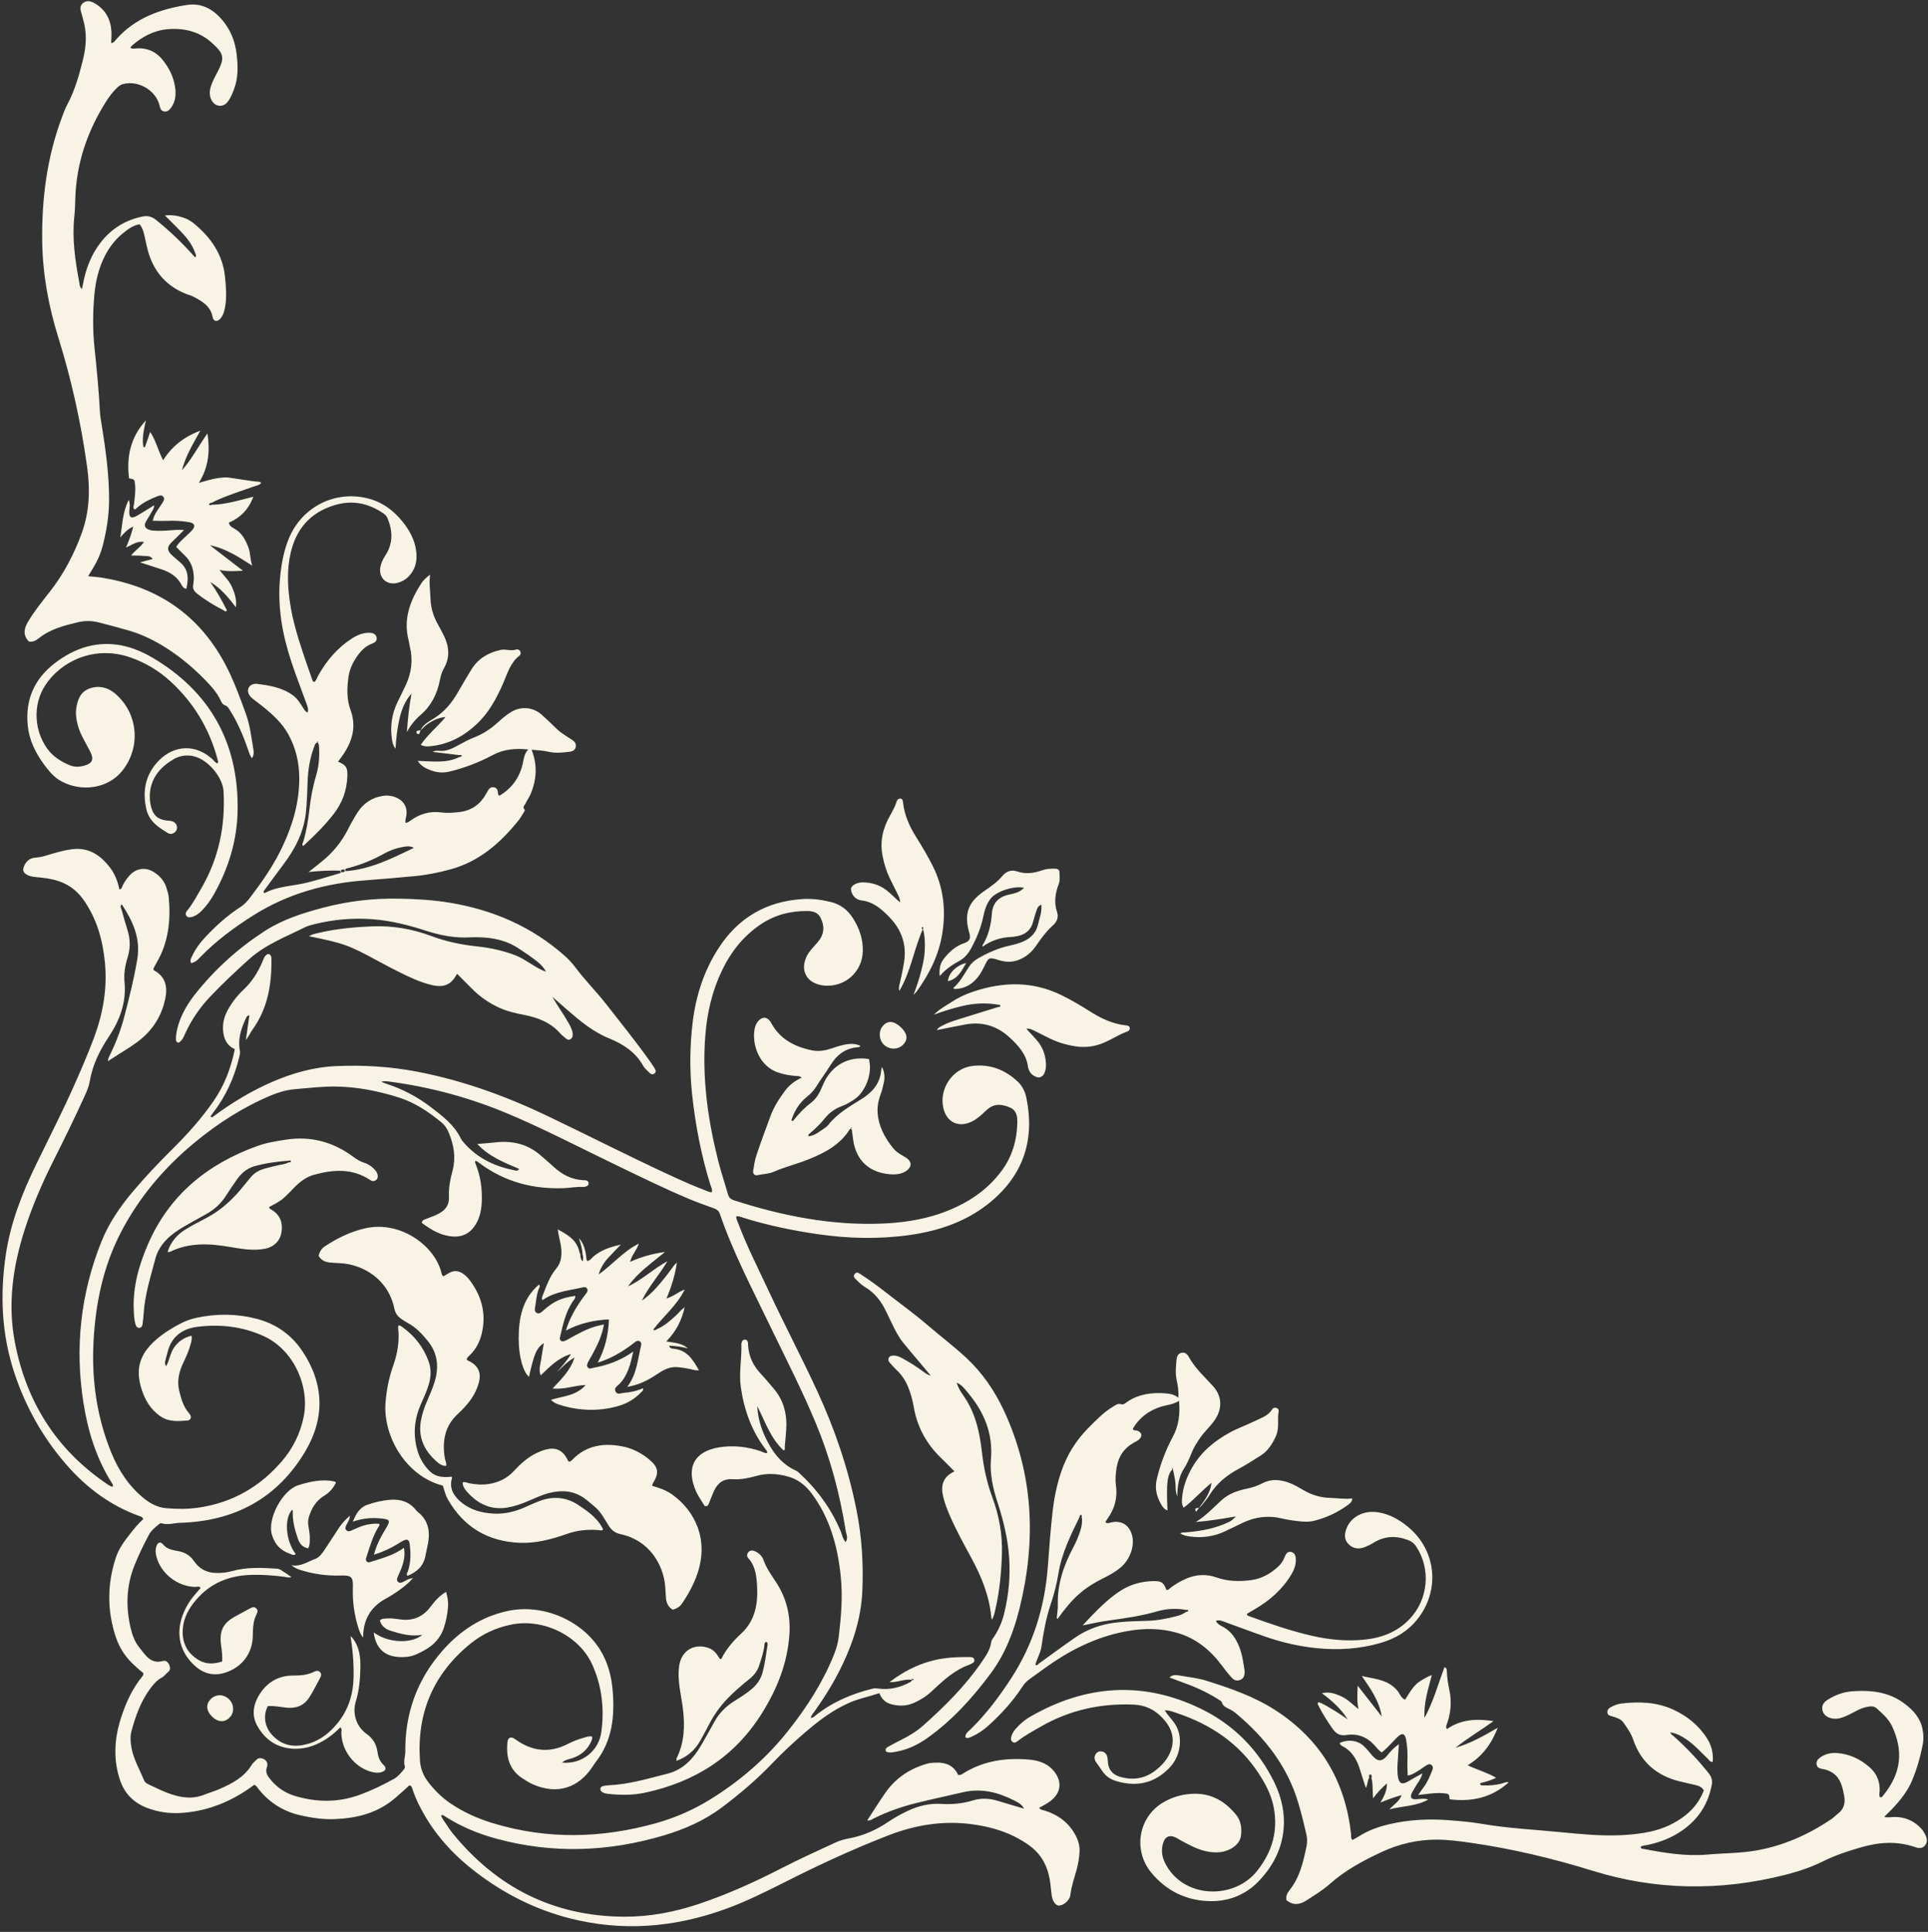 <?xml version="1.0" encoding="UTF-8" standalone="no"?><svg xmlns="http://www.w3.org/2000/svg" xmlns:xlink="http://www.w3.org/1999/xlink" fill="#000000" height="413.7" preserveAspectRatio="xMidYMid meet" version="1" viewBox="-0.5 -0.3 412.9 413.7" width="412.9" zoomAndPan="magnify"><rect x="-0.5" y="-0.3" width="412.9" height="413.7" fill="#333333" stroke="none"/><g id="change1_1"><path d="M52.14,222.47c0.25-1.77,0.51-3.54,0.77-5.36c-0.58,0.09-0.68,0.52-0.83,0.84c-1,2.16-1.68,4.39-1.2,6.81 c0.09,0.46-0.03,0.87-0.14,1.3c-1.06,4.39-2.87,8.41-5.65,11.99c-0.18,0.23-0.34,0.47-0.51,0.7c0.3,0.4,0.54,0.09,0.74-0.06 c3.95-2.92,8.14-5.45,12.65-7.38c4.29-1.84,8.75-3.1,13.45-3.31c5.89-0.26,11.74,0.09,17.54,1.22c9.68,1.87,18.86,5.19,27.73,9.43 c9.1,4.35,18.07,8.95,27.24,13.15c2.18,1,4.38,1.96,6.62,2.81c0.45,0.17,0.87,0.44,1.4,0.38c0.15-0.57-0.15-1.06-0.31-1.56 c-1.97-6.34-3.22-12.82-3.92-19.41c-0.55-5.18-0.5-10.37,0.14-15.54c0.7-5.66,2.44-10.99,5.56-15.79 c4.24-6.53,10.29-10.01,18.06-10.47c2.02-0.12,4.01,0.15,5.97,0.64c2.05,0.51,3.6,1.7,4.73,3.48c1.37,2.16,2.17,4.5,2.1,7.07 c-0.12,4.41-3.79,7.69-8.19,7.35c-0.79-0.06-1.55-0.26-2.26-0.61c-1.6-0.8-2.39-2.38-2.07-4.14c0.2-1.08,0.69-2.04,1.39-2.88 c0.47-0.56,0.98-1.09,1.46-1.65c1.39-1.64,1.59-3.37,0.59-5.3c-0.57-1.11-1.62-1.37-2.72-1.39c-3.56-0.05-6.9,0.77-9.89,2.74 c-3.78,2.49-6.5,5.9-8.45,9.95c-2.11,4.38-3.19,9.02-3.58,13.85c-0.74,9.14,0.52,18.08,2.74,26.91c0.61,2.42,1.41,4.79,2.1,7.19 c0.19,0.67,0.55,1.07,1.24,1.29c10.42,3.37,21.03,5.47,32.04,4.99c5.43-0.24,10.69-1.21,15.65-3.55c3.83-1.8,7.11-4.29,9.65-7.7 c2.28-3.06,3.29-6.52,3.39-10.29c0.03-1.31-0.12-2.63-1.47-3.25c-1.62-0.74-3.3-1.01-4.84,0.26c-0.45,0.37-0.86,0.8-1.3,1.19 c-0.74,0.65-1.51,1.25-2.42,1.64c-2.69,1.14-5.04-0.03-5.77-2.87c-1.08-4.19,1.89-8.67,6.21-9.18c3.71-0.44,6.95,0.79,9.66,3.35 c0.99,0.93,1.58,2.13,1.86,3.44c1.85,8.89-0.57,16.4-7.54,22.24c-5.02,4.21-11.02,6.27-17.43,7.18c-6.59,0.93-13.18,0.77-19.76-0.19 c-5.39-0.78-10.7-1.89-15.9-3.51c-0.45-0.14-0.9-0.4-1.49-0.28c-0.04,0.54,0.24,1,0.42,1.48c1.85,4.91,4.24,9.57,6.45,14.32 c3.39,7.28,7.14,14.38,10.5,21.67c3.77,8.18,6.64,16.63,8.39,25.46c1.13,5.7,1.49,11.45,1.24,17.25c-0.17,4.05-1.08,7.94-2.51,11.72 c-1.9,5.01-4.53,9.62-7.65,13.97c-0.34,0.47-0.73,0.92-0.91,1.5c0.51,0.04,0.81-0.31,1.15-0.58c3.6-2.85,7.72-4.58,12.14-5.67 c0.44-0.11,0.86-0.06,1.3,0c2.47,0.31,4.75-0.29,6.9-1.49c0.07-0.04,0.1-0.16,0.23-0.4c-1.7-0.24-3.23,0.63-4.83,0.49 c3.59-2.73,7.52-4.56,12.02-5.13c1.71-0.22,3.41-0.23,5.13-0.23c0.45,0,0.94,0.06,1.01,0.63c0.06,0.48-0.33,0.66-0.69,0.83 c-0.09,0.04-0.17,0.11-0.26,0.14c-3.3,1.13-5.75,3.46-8.22,5.77c-1.12,1.05-2.41,1.84-3.8,2.46c-1.59,0.71-3.23,0.7-4.88,0.25 c-1.17-0.32-1.97-1.05-2.49-2.35c-2.14,0.72-4.28,1.12-6.31,2c-3.55,1.54-6.59,3.83-9.49,6.32c-2.45,2.1-4.83,4.29-7.06,6.63 c-3.32,3.48-6.97,6.59-10.81,9.48c-3.76,2.84-8.01,4.7-12.5,6.04c-11.86,3.52-23.79,3.96-35.79,0.71 c-3.95-1.07-7.69-2.62-11.13-4.84c-0.2-0.13-0.38-0.31-0.77-0.2c0.2,0.75,0.71,1.31,1.11,1.92c0.4,0.62,0.8,1.24,1.26,1.81 c9.47,11.7,21.67,17.91,36.78,18c5.46,0.03,10.81-0.98,16.01-2.72c6.14-2.05,12.02-4.71,17.77-7.67c3.79-1.95,7.67-3.7,11.53-5.49 c0.94-0.43,1.93-0.72,2.94-0.9c3.09-0.56,5.87-1.83,8.45-3.58c1.34-0.91,2.76-1.68,4.22-2.36c2.21-1.03,4.53-1.58,6.98-1.44 c2.32,0.14,4.58-0.04,6.82-0.73c1.77-0.55,3.57-0.47,5.35,0.08c1.81,0.56,3.64,1.08,5.63,1.67c-0.54-1.03-1.41-1.39-2.17-1.78 c-3.44-1.73-6.97-2.65-10.91-1.73c-3.28,0.77-6.59,1.47-9.87,2.28c-3.15,0.77-6.19,1.83-9.1,3.26c-0.46,0.23-0.9,0.6-1.54,0.49 c1.3-1.98,2.53-3.96,3.86-5.87c2.08-3,4.92-5,8.39-6.1c0.42-0.13,0.85-0.27,1.28-0.32c2.47-0.27,4.74-0.03,5.96,2.56 c0.6,0.08,0.97-0.28,1.37-0.52c4.3-2.58,8.99-3.2,13.87-2.77c2.21,0.19,4.19,0.94,5.55,2.86c1.34,1.9,1.18,3.94-0.49,5.55 c-0.85,0.82-1.9,1.33-2.99,1.93c0.43,0.49,0.94,0.48,1.37,0.62c2.86,0.95,5.1,2.62,6.51,5.36c0.58,1.12,0.87,2.27,0.79,3.53 c-0.08,1.28-0.29,2.53-0.63,3.76c-0.5,1.79-1.12,3.54-1.33,5.41c-0.11,1.01-1.32,2.11-2.26,2.22c-0.63,0.08-1-0.34-1.29-0.81 c-0.38-0.6-0.44-1.29-0.52-1.97c-0.14-1.27-0.25-2.53-0.55-3.78c-0.65-2.67-2.04-4.8-4.33-6.41c-3.75-2.64-7.97-3.92-12.44-4.47 c-6.06-0.76-11.91,0.23-17.57,2.42c-7.54,2.92-14.86,6.31-22.07,9.96c-4.24,2.14-8.5,4.26-12.97,5.87 c-10.92,3.93-22.04,4.82-33.35,1.9c-7.25-1.87-13.82-5.19-19.77-9.7c-4.57-3.46-8.46-7.56-11.32-12.58 c-0.9-1.58-1.71-3.19-2.31-4.91c-0.14-0.41-0.19-0.87-0.54-1.18c-0.44-0.14-0.59,0.25-0.82,0.45c-0.85,0.74-1.67,1.51-2.53,2.24 c-3.76,3.21-8.26,4.31-13.07,4.48c-2.36,0.08-4.68-0.27-6.99-0.77c-3.68-0.81-6.71-2.65-9.08-5.58c-0.27-0.34-0.47-0.75-0.95-1.02 c-0.93,0.63-1.87,1.33-2.87,1.93c-4.05,2.44-8.42,3.89-13.17,4.13c-2.43,0.12-4.81-0.26-7.06-1.14c-2.78-1.08-4.75-3.07-5.7-5.93 c-1.48-4.44-1.21-8.87,0.21-13.28c1.04-3.24,2.42-6.3,4.61-8.95c0.12-0.15,0.22-0.32,0.17-0.69c-0.79-0.6-1.62-1.35-2.42-2.13 c-1.64-1.61-2.79-3.51-3.51-5.69c-1.84-5.64-1.79-11.27,0.05-16.89c0.63-1.93,1.85-3.55,3.09-5.13c0.86-1.11,1.76-2.2,2.76-3.08 c-0.08-0.43-0.33-0.51-0.55-0.59c-6.3-2.22-11.48-6.05-15.84-11.04c-5.05-5.79-8.74-12.34-11.17-19.64 c-2.78-8.37-3.13-16.88-1.83-25.53c1.03-6.81,3.52-13.12,6.51-19.26c2.72-5.59,5.55-11.12,8.08-16.8c1.49-3.35,2.95-6.72,4.24-10.16 c1.95-5.2,2.9-10.57,2.38-16.13c-0.46-4.89-1.75-9.51-4.66-13.59c-1.5-2.1-3.45-3.42-5.89-4.11c-1.33-0.37-2.69-0.51-4.06-0.65 c-0.73-0.07-1.47-0.14-2.12-0.53c-0.86-0.51-0.94-1.04-0.53-1.95c0.5-1.11,1.31-1.64,2.49-1.71c0.98-0.06,1.92-0.36,2.86-0.64 c1.59-0.47,3.19-0.94,4.85-1.15c3.59-0.46,6.12,1.28,8.15,3.94c1.04,1.36,1.66,2.98,2,4.68c0.58-0.11,0.56-0.6,0.73-0.91 c0.42-0.78,0.91-1.51,1.51-2.16c1.38-1.48,3.37-1.76,5.08-0.69c1.27,0.8,2.27,1.85,2.74,3.33c0.24,0.75,0.47,1.5,0.53,2.28 c0.41,4.83-0.08,9.49-2.59,13.77c-0.25,0.42-0.46,0.86-0.69,1.29c-0.02,0.04-0.02,0.1-0.03,0.14c0.03,0.09,0.05,0.23,0.11,0.26 c2.59,1.36,2.96,3.69,2.42,6.17c-0.72,3.33-2.38,6.19-5.02,8.42c-1.58,1.34-3.35,2.38-5.08,3.48c-0.69,0.44-1.38,0.89-2.16,1.39 c0.04-0.75,0.38-1.23,0.62-1.74c1.24-2.56,2.21-5.22,2.93-7.98c1.05-4.03,2.06-8.06,2.74-12.17c0.73-4.4-0.95-8.12-3.34-11.71 c-0.42,0.47-0.15,0.77-0.06,1.06c0.43,1.51,0.84,3.02,1.31,4.51c0.61,1.93,0.61,3.86,0.02,5.78c-0.54,1.75-0.85,3.54-0.67,5.36 c0.43,4.38-1.07,8.2-3.42,11.74c-1.95,2.93-3.45,6.02-4.04,9.52c-0.18,1.07-0.62,2.06-1.06,3.04c-2.12,4.68-4.38,9.29-6.69,13.88 c-2.45,4.86-4.6,9.85-6.25,15.03c-2.48,7.81-3.58,15.78-2.02,23.9c2.44,12.68,8.82,22.88,19.58,30.22c0.42,0.29,0.83,0.61,1.34,0.69 c0.19-0.35,0.01-0.54-0.12-0.74c-3.37-5.31-5.17-11.18-6.13-17.32c-1.85-11.83-0.59-23.32,3.87-34.45 c1.59-3.95,3.96-7.41,6.68-10.65c2.68-3.19,5.54-6.19,8.5-9.13c3.23-3.2,6.28-6.59,8.87-10.36c2.27-3.31,3.69-6.98,4.51-11.06 c-1.37-0.6-2.14-1.71-2.41-3.2c-0.33-1.82-0.01-3.49,0.86-5.1c0.89-1.66,2.04-3.13,3.39-4.4c1.78-1.68,3.06-3.66,4.02-5.89 c0.3-0.69,0.47-1.52,1.3-1.8c0.67,0.18,0.68,0.7,0.68,1.19c0.07,5.39-0.81,10.53-4.06,15.03c-0.51,0.71-0.82,1.56-1.44,2.2 L52.14,222.47z M180.61,329.92c0.6-0.89,0.12-1.69,0-2.45c-1.26-7.91-3.31-15.6-6.4-23.01c-2.96-7.1-6.47-13.94-9.81-20.86 c-3.8-7.89-7.89-15.66-10.74-23.97c-0.24-0.69-0.71-0.98-1.34-1.2c-1.75-0.63-3.5-1.25-5.22-1.97c-5.37-2.25-10.6-4.84-15.84-7.36 c-7.63-3.67-15.13-7.6-22.95-10.89c-8.17-3.44-16.65-5.74-25.44-6.89c-0.49-0.06-0.99-0.17-1.75,0.04c0.57,0.22,0.87,0.35,1.19,0.45 c3.43,1.11,6.56,2.77,9.44,4.96c2.49,1.9,4.98,3.78,6.42,6.69c0.19,0.39,0.49,0.74,0.78,1.06c2.95,3.35,6.77,5.06,11.06,5.86 c0.2,0.04,0.38,0.03,0.66-0.37c-3.19-1.36-6.44-2.62-8.95-5.33c1.4-0.12,2.61-0.2,3.82-0.34c3.68-0.43,7,0.35,9.82,2.85 c0.88,0.78,1.79,1.52,2.65,2.32c1.81,1.69,3.88,2.8,6.4,2.92c0.2,0.01,0.39,0.01,0.58,0.04c0.32,0.06,0.55,0.28,0.58,0.59 c0.03,0.32-0.17,0.56-0.47,0.68c-0.22,0.09-0.48,0.15-0.71,0.14c-1.42-0.08-2.82,0.21-4.22,0.26c-6.55,0.24-12.61-1.36-17.94-5.33 c-0.29-0.21-0.55-0.52-0.97-0.49c-0.07,0.34,0.09,0.6,0.19,0.87c0.95,2.41,1.3,4.91,1.24,7.48c-0.04,1.78-0.31,3.52-1.23,5.09 c-1.1,1.89-2.7,2.87-4.97,2.73c-2.61-0.17-4.67-1.45-6.66-2.92c0.09-0.66,0.59-0.7,0.98-0.86c0.91-0.37,1.83-0.67,2.7-1.14 c1.42-0.76,2.23-1.89,2.14-3.54c-0.1-1.94,0.28-3.81,0.77-5.65c0.74-2.78,0.29-5.43-0.77-8.03c-0.37-0.92-0.91-1.74-1.69-2.37 c-2.75-2.24-5.66-4.19-9.08-5.27c-4.41-1.38-8.9-2.28-13.55-2.33c-2.9-0.03-5.76,0.32-8.64,0.56c-1.77,0.15-3.45,0.63-5.09,1.31 c-6.01,2.52-11.43,6-16.43,10.13c-6.52,5.39-11.91,11.74-15.81,19.28c-3.76,7.27-5.38,15.1-5.82,23.19 c-0.45,8.21,0.66,16.22,3.78,23.89c1.54,3.77,3.7,7.11,6.88,9.73c1.43,1.18,3.01,2.04,4.88,2.2c2.34,0.2,4.69,0.22,7.03-0.13 c7.2-1.07,13.09-4.47,17.79-9.96c2.33-2.72,3.88-5.86,4.62-9.39c1.37-6.53-2.09-14.46-8.59-17.39c-4.56-2.06-9.34-2.58-14.22-1.96 c-3.11,0.4-5.47,2.05-6.3,5.34c-0.16,0.62-0.34,1.22-0.49,1.84c-0.09,0.38-0.17,0.77,0.17,1.25c0.73-1.32,0.86-2.84,1.71-4.03 c0.91-1.27,2.09-2.13,3.71-2.5c0.16,0.68-0.03,1.23-0.18,1.78c-0.34,1.28-0.85,2.5-1.43,3.69c-0.96,1.97-1.56,4.02-1.04,6.24 c0.42,1.77,0.91,3.5,2.15,4.92c0.62,0.71,0.43,1.46-0.4,1.53c-1.94,0.15-3.91,0.33-5.68-0.86c-2.19-1.47-3.43-3.61-4.17-6.04 c-1.24-4.1-0.4-7.24,3.04-10.3c1.63-1.45,3.52-2.63,5.5-3.64c1.05-0.54,2.16-0.92,3.31-1.17c4.34-0.92,8.67-0.88,12.95,0.25 c4.03,1.07,7.29,3.34,9.63,6.8c4.72,6.99,4.95,14.33,0.74,21.47c-5.97,10.13-15.17,15.07-26.87,15.39c-1.31,0.04-2.6,0.53-3.93,0.11 c-0.25-0.08-0.47,0.09-0.66,0.25c-0.79,0.65-1.59,1.29-2.09,2.23c-1.13,2.12-2.17,4.27-3.07,6.5c-1.76,4.39-1.89,8.86-0.84,13.41 c0.36,1.54,0.91,3.03,1.91,4.25c1.29,1.58,2.39,3.59,5.06,2.83c0.6-0.17,1.1,0.31,1.34,0.92c0.21,0.54,0.22,1.07-0.29,1.46 c-0.46,0.36-0.78,0.88-1.31,1.16c-1.11,0.59-1.89,1.53-2.61,2.53c-1.96,2.7-3.05,5.78-3.91,8.96c-0.31,1.16-0.21,2.32-0.01,3.49 c0.43,2.5,1.73,4.66,2.67,6.97c0.23,0.56,0.68,0.8,1.18,1.03c1.25,0.57,2.47,1.2,3.75,1.69c2.61,1.01,5.27,1.52,8.01,0.43 c1.09-0.43,2.23-0.76,3.3-1.23c2.65-1.18,5.22-2.49,6.81-5.11c0.27-0.45,0.72-0.79,1.09-1.18c0.3-0.31,0.67-0.36,1.08-0.27 c0.9,0.2,1.47,0.93,1.13,1.87c-0.41,1.15,0.13,1.9,0.74,2.65c1.39,1.72,3.18,2.92,5.29,3.55c4.58,1.36,9.17,1.42,13.71-0.21 c2.59-0.93,5.05-2.12,7.45-3.45c0.89-0.5,1.49-1.26,2.11-2c0.16-0.19,0.31-0.44,0.23-0.67c-0.34-1.08,0.11-2.13,0.1-3.2 c-0.08-8.18,2.53-15.39,7.92-21.54c3.78-4.31,8.36-7.34,14.04-8.56c7.42-1.59,15.79,1.94,19.76,8.32c1.64,2.65,2.41,5.56,2.68,8.62 c0.48,5.54-0.03,10.87-3.65,15.46c-0.24,0.31-0.45,0.64-0.66,0.97c-3.03,4.6-7.62,5.99-12.65,3.81c-0.81-0.35-1.56-0.8-2.3-1.29 c-2.88-1.86-3.59-4.62-3.26-7.79c0.1-1.03,0.78-1.27,1.63-0.65c3.56,2.6,7.32,3.08,11.3,1.03c1.18-0.61,2.42-1.07,3.69-1.41 c0.49-0.13,1-0.34,1.52-0.13c0.05,0.6-0.21,1.02-0.43,1.45c-0.85,1.6-2.17,2.59-3.88,3.16c-0.7,0.23-1.51,0.29-2.13,0.93 c4.15,0.4,7.86-2.42,8.41-6.6c0.65-4.93,0.13-9.75-1.94-14.36c-2.88-6.4-10.68-9.93-17.25-8.62c-3.28,0.65-6.25,2-8.84,4.1 c-7.95,6.47-11.53,14.85-10.82,25.07c0.12,1.72,0.75,3.25,1.78,4.59c1.35,1.75,2.91,3.31,4.75,4.55c2.82,1.91,5.9,3.28,9.15,4.26 c11.64,3.52,23.28,3.23,34.91-0.03c4.03-1.13,7.84-2.79,11.41-4.98c6.48-3.97,12.17-8.88,16.9-14.85 c3.93-4.97,7.35-10.26,9.73-16.17c0.52-1.28,0.9-2.58,1.06-3.96c0.5-4.24,0.87-8.47,0.44-12.74c-0.65-6.48-2.29-12.58-6.26-17.91 c-1.38-1.85-3.07-3.11-5.3-3.68c-2.17-0.56-4.33-0.68-6.52-0.06c-1.65,0.46-3.34,0.82-5.07,0.7c-1.99-0.14-3.25,0.84-4.03,2.56 c-0.38,0.84-0.7,1.72-1.05,2.58c-0.15,0.37-0.29,0.75-0.91,0.61c-0.59-0.99-1.33-1.97-1.83-3.07c-2.27-5.07-0.47-8.61,4.84-9.49 c3.05-0.51,6.05-0.17,8.97,0.82c0.45,0.15,0.86,0.47,1.39,0.37c0.05-0.4-0.23-0.63-0.42-0.88c-2.95-3.93-4.53-8.37-5.23-13.23 c-0.44-3.1,0.24-6.14,0.12-9.2c-0.01-0.14,0.05-0.29,0.09-0.43c0.1-0.3,0.29-0.52,0.63-0.53c0.42-0.01,0.62,0.26,0.69,0.62 c0.04,0.19,0.02,0.39,0.03,0.59c0.14,2.41,1.13,4.44,2.77,6.16c0.94,1,1.81,2.06,2.7,3.1c2.24,2.62,2.94,5.68,2.68,9.03 c-0.08,1.12-0.19,2.24-0.29,3.36c-0.03,0.31,0.16,0.69-0.24,0.88c-2.82-2.6-3.96-6.19-5.65-9.48c0.11,2.3,0.72,4.49,1.66,6.51 c1.41,3.05,3.33,5.77,6.55,7.25c0.22,0.1,0.43,0.23,0.61,0.39c3.92,3.58,7.01,7.74,9.06,12.67 C179.86,328.39,179.97,329.24,180.61,329.92z M194.7,359.31c0,0.1,0.01,0.19,0.01,0.27c0.13-0.04,0.26-0.05,0.37-0.12 c0.04-0.03,0.02-0.16,0.02-0.25C194.97,359.25,194.84,359.28,194.7,359.31z M279.31,406.65c1.69-1.09,3.41-2.12,4.92-3.46 c3.33-2.97,7.2-5.05,11.2-6.91c3.73-1.73,7.66-2.64,11.8-2.63c2.36,0,4.68,0.31,7.01,0.64c8.94,1.27,17.69,3.35,26.31,6.02 c13.68,4.24,27.46,4.38,41.31,0.87c2.8-0.71,5.55-1.63,8.14-2.92c2.6-1.3,5.33-2.18,8.11-2.98c3.86-1.11,7.69-1.37,11.55-0.02 c0.78,0.27,1.57,0.33,2.14-0.42c0.54-0.71,0.39-1.49,0.03-2.22c-0.22-0.44-0.47-0.87-0.79-1.23c-1.58-1.8-3.59-2.64-5.99-2.6 c-0.6,0.01-1.22,0.2-2.02-0.02c0.64-0.64,1.16-1.14,1.66-1.66c1.75-1.86,3.36-3.83,4.34-6.22c1.03-2.5,1.77-5.08,2.27-7.73 c0.2-1.07,0.13-2.14-0.08-3.21c-0.48-2.43-2.04-4.08-3.92-5.48c-3.34-2.5-7.23-2.88-11.19-2.58c-1.84,0.14-3.63,0.8-5.23,1.82 c-0.75,0.48-1.25,1.12-1.11,2.07c0.13,0.92,0.72,1.47,1.56,1.77c0.92,0.33,1.83,0.25,2.73-0.06c1.02-0.35,1.97-0.87,2.92-1.38 c0.91-0.49,1.87-0.85,2.9-0.98c0.56-0.07,1.07,0.01,1.51,0.4c1.28,1.14,2.6,2.28,3.33,3.87c2.38,5.14,2.07,9.92-1.91,14.78 c-0.16,0.2-0.31,0.52-0.71,0.36c-0.22-0.46-0.07-0.95-0.05-1.42c0.05-1.99-0.66-3.66-2.14-4.96c-2-1.76-4.32-2.86-7.01-3.06 c-1.36-0.1-2.63,0.22-3.73,1.06c-0.46,0.35-0.71,0.81-0.62,1.4c0.1,0.64,0.6,0.84,1.16,0.94c0.82,0.14,1.59,0.37,2.31,0.87 c1.71,1.19,2.06,3.02,2.42,4.85c0.3,1.55-0.03,2.91-1.38,3.91c-0.47,0.35-0.87,0.8-1.35,1.13c-4.93,3.31-10.25,5.7-16.14,6.72 c-3.49,0.6-7.02,0.56-10.53,0.87c-4.55,0.39-8.98-0.35-13.41-1.19c-0.29-0.05-0.72,0.01-0.76-0.49c0.43-0.29,0.94-0.27,1.41-0.37 c2.22-0.47,4.34-1.21,6.3-2.36c4.05-2.39,6.64-5.84,7.51-10.51c0.18-0.94-0.05-1.72-0.63-2.46c-2.28-2.89-4.81-5.55-7.55-8 c-0.22-0.2-0.54-0.32-0.69-0.79c1.38,0.21,2.42,0.81,3.43,1.49c1.72,1.16,3.08,2.72,4.57,4.13c0.29,0.28,0.49,0.74,1.09,0.7 c0.12-1.77-0.22-3.42-1.15-4.91c-1.79-2.87-4.33-4.93-7.37-6.31c-3.53-1.61-7.29-1.73-11.09-1.28c-0.73,0.09-1.42,0.36-2.08,0.7 c-0.5,0.26-0.93,0.6-0.88,1.23c0.05,0.62,0.58,0.69,1.06,0.83c0.9,0.26,1.85,0.56,2.39,1.33c0.81,1.15,1.62,2.3,2.09,3.68 c1.64,4.78,5.03,7.69,9.91,8.89c1.14,0.28,2.29,0.54,3.43,0.8c0.71,0.16,1.36,0.42,1.78,1.15c-0.81,2.06-2.07,3.82-3.83,5.23 c-2.26,1.81-4.82,2.97-7.64,3.59c-2.06,0.45-4.15,0.66-6.26,0.76c-4.32,0.2-8.6-0.22-12.89-0.64c-5.7-0.56-11.42-0.83-17.08-1.81 c-2.26-0.39-4.57-0.57-6.86-0.75c-4.32-0.34-8.61-0.13-12.84,0.86c-2.31,0.54-4.5,1.32-6.51,2.61c-0.44,0.28-0.91,0.51-1.34,0.76 c-0.41-0.39-0.26-0.81-0.3-1.18c-1.22-11.42-6.54-20.37-16.21-26.61c-4.51-2.91-9.57-4.68-14.66-6.28c-1.85-0.59-3.83-0.8-5.76-1.13 c-0.72-0.12-1.5-0.29-2.28,0.39c0.91,0.34,1.67,0.65,2.45,0.92c2.77,0.98,5.46,2.14,7.95,3.73c0.33,0.21,0.73,0.36,0.86,0.76 c0.24,0.74,0.85,1.04,1.48,1.32c0.58,0.27,1.11,0.62,1.6,1.03c6.2,5.21,11.01,11.37,13.31,19.28c0.63,2.16,1.18,4.34,1.68,6.54 c0.2,0.88,0.22,1.74,0.03,2.62c-0.7,3.31-1.43,6.61-3.63,9.35c-0.49,0.61-0.84,1.33-0.66,2.16 C276.46,407.77,277.81,407.62,279.31,406.65z M19.5,121.23c0.91-1.47,1.58-3.04,2.01-4.71c0.81-3.19,1.34-6.41,1.35-9.72 c0.03-5.51-0.76-10.93-1.62-16.35c-0.13-0.82-0.29-1.64-0.33-2.47c-0.25-4.65-0.69-9.27-1.18-13.9c-0.39-3.71-0.35-7.43-0.03-11.15 c0.16-1.86,0.48-3.69,1.05-5.47c0.99-3.1,2.59-5.81,5.15-7.87c1.05-0.85,2.16-1.65,3.49-1.86c0.65,0.77,0.85,1.62,1.05,2.46 c0.29,1.24,0.51,2.5,0.88,3.71c1.31,4.24,4.02,7.2,8.18,8.8c0.46,0.18,0.95,0.29,1.37,0.51c1.87,0.99,3.71,1.98,4.16,4.37 c0.19,1.01,1.04,1.12,1.71,0.3c0.64-0.78,0.86-1.74,1.01-2.72c0.32-2.05,0.14-4.1-0.06-6.15c-0.49-4.85-3.04-8.48-6.69-11.47 c-0.64-0.52-1.37-0.94-2.17-1.21c-1.19-0.4-2.39-0.65-4.02-0.49c1.32,1.32,2.39,2.36,3.43,3.44c1.3,1.35,2.44,2.81,3.06,4.61 c0.1,0.29,0.36,0.6-0.02,0.93c-2.57-2.91-5.33-5.6-8.36-8.02c-0.87-0.69-1.75-0.96-2.85-0.74c-3.71,0.75-6.73,2.61-9.03,5.59 c-1.96,2.52-3.09,5.42-3.7,8.54c-0.09,0.44-0.19,0.89-0.3,1.42c-0.51-0.49-0.49-1.01-0.57-1.47c-0.87-4.63-1.55-9.27-1.06-14.01 c0.14-1.31,0.18-2.64,0.22-3.96c0.23-7.54,2.59-14.4,6.59-20.73c0.68-1.08,1.45-2.09,2.38-2.97c0.36-0.35,0.74-0.63,1.23-0.76 c3.28-0.88,7.06,1.32,7.84,4.59c0.14,0.6,0.28,1.16,1.01,1.27c0.68,0.1,1.1-0.31,1.45-0.8c0.85-1.17,1.07-2.5,0.93-3.91 c-0.25-2.42-1.25-4.52-2.77-6.38c-1.38-1.7-3.19-2.53-5.42-2.43c-0.47,0.02-0.96,0.19-1.45-0.11c0.09-0.14,0.14-0.28,0.23-0.37 c2.21-1.98,4.77-3.35,7.72-3.61c3.52-0.31,6.83,0.48,9.54,2.94c2.6,2.36,2.74,3.22,1.11,6.33c-0.5,0.95-1.02,1.9-1.35,2.93 c-0.33,1.02-0.37,2.03,0.14,3c0.77,1.46,2.49,1.62,3.48,0.31c0.59-0.78,0.96-1.69,1.31-2.61c0.95-2.51,0.88-5.06,0.56-7.67 c-0.3-2.4-1.08-4.56-2.51-6.49c-2.03-2.73-4.65-4.48-8.16-3.93c-5.76,0.9-11.1,2.82-15.12,7.38c-0.27,0.3-0.48,0.74-1.07,0.76 c0.03-0.8,0.1-1.58,0.07-2.34c-0.13-2.67-1.24-4.8-3.61-6.17c-0.8-0.46-1.67-0.69-2.47-0.05c-0.8,0.64-0.58,1.47-0.32,2.3 c0.12,0.37,0.19,0.76,0.3,1.13c0.87,2.85,0.73,5.7,0.03,8.56c-0.83,3.38-1.76,6.72-3.42,9.81c-0.41,0.77-0.72,1.61-1.03,2.43 c-3.29,8.68-4.45,17.72-4.31,26.95c0.11,7,1.38,13.82,3.46,20.49c2.82,9.04,4.85,18.25,6.15,27.63c0.67,4.82,0.54,9.58-1.14,14.2 c-1.63,4.49-3.82,8.69-6.76,12.46c-1.65,2.12-3.36,4.19-4.74,6.52c-0.91,1.53-1.12,2.85,0.15,4.24c0.84,0.17,1.55-0.2,2.15-0.69 c2.41-1.93,5.29-2.68,8.2-3.39c1.56-0.38,3.07-0.4,4.63,0c2.18,0.56,4.36,1.13,6.52,1.76c2.94,0.87,5.64,2.22,8.2,3.88 c2.93,1.9,5.59,4.13,8.02,6.63c1.33,1.37,2.63,2.78,3.43,4.55c0.19,0.41,0.44,0.8,0.88,0.94c0.58,0.19,0.8,0.67,1.09,1.12 c1.61,2.54,2.76,5.28,3.75,8.1c0.24,0.69,0.42,1.43,0.93,2.1c0.41-0.66,0.41-1.25,0.31-1.83c-0.43-2.55-0.71-5.15-1.59-7.6 c-1.05-2.9-2.1-5.79-3.4-8.59c-5.54-11.91-14.87-18.72-27.8-20.69c-0.77-0.12-1.54-0.16-2.61-0.26 C18.81,122.39,19.14,121.8,19.5,121.23z M253.51,344.46c-2.11-0.4-4.25-0.27-6.26,0.32c-3.31,0.96-6.69,1.44-10.08,1.91 c-1.93,0.26-3.83,0.67-5.82,1.09c0.64-0.69,1.28-1.39,1.94-2.07c1.95-2,3.94-3.95,6.32-5.45c2.13-1.35,4.48-1.93,6.97-1.98 c1.66-0.03,2.15,0.34,2.7,1.88c0.47,0.11,0.69-0.29,0.98-0.5c1.03-0.76,2.11-1.42,3.29-1.91c2.12-0.89,4.25-1.03,6.44-0.26 c2.41,0.85,4.89,0.92,7.4,0.59c2.37-0.31,4.34-1.45,6.04-3.09c0.61-0.59,0.99-1.33,1.3-2.11c0.22-0.54,0.6-0.96,1.22-0.85 c0.65,0.11,0.98,0.63,1.04,1.26c0.13,1.27-0.26,2.42-0.89,3.49c-1.92,3.24-4.64,5.65-7.87,7.52c-0.55,0.32-1.1,0.64-1.64,0.96 c-0.03,0.02-0.02,0.09-0.03,0.16c0.08,0.33,0.41,0.36,0.66,0.45c4.33,1.57,8.68,3.07,13.17,4.11c3.65,0.84,7.34,1.21,11.08,0.86 c3.77-0.35,7.16-1.58,9.84-4.36c4.11-4.26,4.69-10.86,1.42-15.69c-0.43-0.64-0.96-1.02-1.69-1.3c-2.6-1-5.07-0.87-7.45,0.62 c-0.54,0.34-1.12,0.61-1.7,0.85c-1.28,0.54-2.53,0.45-3.55-0.55c-1.05-1.03-0.93-2.3-0.41-3.55c1-2.4,3.68-3.75,6.56-3.33 c2.56,0.37,4.7,1.59,6.65,3.22c5.89,4.94,6.78,13.25,2.15,19.39c-2.11,2.79-4.9,4.46-8.17,5.4c-4.48,1.29-9.05,1.58-13.68,1.1 c-3.72-0.38-7.34-1.21-10.87-2.43c-2.91-1-5.79-2.11-8.7-3.15c-0.62-0.22-1.26-0.56-1.98-0.25c0.35,0.72,1.02,0.98,1.6,1.31 c1.68,0.94,2.66,2.42,3.36,4.13c0.7,1.69,0.92,3.5,1.2,5.28c0.01,0.1,0.02,0.2,0.01,0.29c-0.02,0.67-0.19,1.27-0.86,1.58 c-0.72,0.34-1.39,0.14-1.88-0.4c-0.76-0.83-1.46-1.71-2.13-2.62c-2.49-3.36-5.59-5.88-9.67-7.04c-3.35-0.95-6.76-0.99-10.19-0.42 c-5.85,0.97-11.13,3.34-16.04,6.59c-1.83,1.22-3.59,2.55-5.38,3.83c-0.6,0.43-1.09,0.97-1.49,1.6c-2.04,3.14-4.56,5.87-7.33,8.37 c-1.02,0.92-2.17,1.68-3.42,2.25c-0.43,0.2-0.87,0.49-1.41,0.2c-0.08-0.87,0.62-1.28,1.12-1.76c3.35-3.27,6.13-6.99,8.67-10.89 c4.68-7.21,7.17-15.18,7.84-23.73c0.32-4.05,0.58-8.11,1.05-12.14c0.33-2.83,0.9-5.6,1.81-8.3c1.22-3.64,3.19-6.81,5.9-9.52 c1.59-1.59,3.14-3.23,5.09-4.41c0.59-0.35,1.08-0.87,1.95-0.58c0.46,0.15,0.97-0.38,1.42-0.67c2.42-1.56,5.1-1.89,7.9-1.69 c0.97,0.07,1.95,0.22,2.85,0.94c0.08-1.3-0.08-2.48-0.34-3.64c-0.34-1.51-0.2-3.02-0.05-4.53c0.07-0.68,0.32-1.27,1.04-1.44 c0.73-0.17,1.23,0.25,1.56,0.84c1.32,2.39,3.3,4.23,5.13,6.2c2.03,2.18,2.15,4.88,0.44,7.37c-0.92,1.34-2.15,2.41-3.08,3.74 c-0.73,1.05-1.4,2.12-1.88,3.31c-0.47,1.18-0.98,2.35-1.67,3.42c-1.09,1.71-1.34,3.64-1.39,5.88c-0.44-1.15-0.3-2.09-0.4-3 c-0.11-0.96-0.35-1.9-0.54-2.9c-1.22,1.23-1.42,2.82-1.15,8.89c-0.73-0.25-1.09-0.83-1.41-1.39c-0.96-1.67-1.33-3.45-0.87-5.37 c0.76-3.16,1.9-6.18,3.43-9.03c1.29-2.4,1.57-4.89,1.32-7.69c-1.18,0.8-2.49,0.86-3.71,1.22c-2.67,0.8-4.79,2.36-6.19,4.78 c0.21,0.5,0.62,0.28,0.91,0.38c1.08,0.39,1.24,1.23,0.34,1.98c-0.3,0.25-0.66,0.42-1,0.6c-2.12,1.17-3.33,2.98-3.71,5.34 c-0.2,1.26-0.33,2.54-0.15,3.81c0.39,2.67-0.28,5.04-1.84,7.2c-0.14,0.2-0.26,0.41-0.39,0.62c-0.01,0.02,0.03,0.08,0.07,0.16 c0.4,0.26,0.82,0.01,1.23-0.07c2.04-0.39,3.58,0.47,4.27,2.41c0.84,2.35-0.23,5.57-2.44,7.36c-1.07,0.87-2.27,1.54-3.5,2.15 c-4.28,2.13-6.69,4.26-9.91,8.79c-0.29-0.3-0.09-0.62-0.08-0.9c0.04-0.68,0.17-1.37,0.15-2.05c-0.15-4.45,1.23-8.48,3.28-12.34 c0.65-1.22,1.19-2.46,1.58-3.78c0.27-0.9,0.42-1.81,0.25-2.75c0.03-0.17,0.07-0.44-0.1-0.47c-0.27-0.04-0.32,0.24-0.37,0.46 c-1.88,3.87-3.81,7.72-4.51,12.04c-0.36,2.22-0.9,4.4-1.63,6.54c-1.01,2.97-1.57,6.07-2.01,9.17c-0.2,1.4-0.96,2.54-1.3,3.86 c0.39,0.31,0.54-0.08,0.73-0.22c2.62-1.87,5.2-3.8,7.86-5.63c2.63-1.8,5.57-2.82,8.74-3.18c2.19-0.25,4.39-0.3,6.6-0.36 c2.17-0.05,4.28-0.48,6.37-1.02c0.7-0.18,1.4-0.45,1.99-0.91c0.22,0.02,0.44-0.08,0.44-0.27 C253.93,344.32,253.67,344.46,253.51,344.46z M250.48,314.24c0.07,0.02,0.14,0.04,0.21,0.06c0-0.05,0.02-0.12,0-0.13 c-0.06-0.04-0.14-0.05-0.2-0.07C250.48,314.13,250.48,314.18,250.48,314.24z M65.57,186.45c1-0.79,2-1.56,2.98-2.37 c2.3-1.89,4.14-4.13,5.48-6.8c0.61-1.22,1.29-2.42,2.02-3.57c1.25-1.94,3.01-3.17,5.32-3.56c1.04-0.17,2.04-0.07,3.01,0.35 c1.62,0.7,2.43,2.16,2.14,3.9c-0.08,0.47-0.29,0.93-0.17,1.51c0.5-0.03,0.82-0.32,1.16-0.56c1.96-1.38,4.11-2,6.52-1.67 c1.22,0.17,2.44,0.06,3.66-0.06c2.69-0.27,4.66-1.62,5.94-3.98c0.07-0.13,0.15-0.25,0.22-0.38c0.3-0.61,0.72-1.11,1.46-0.96 c0.7,0.14,0.81,0.76,0.86,1.37c0.01,0.14,0,0.3,0.31,0.41c2.59-1.53,4.26-3.79,4.96-6.8c0.24-1.03,0.28-2.14,1.19-3.08 c-2.73-0.29-5.22-0.08-7.6,1.19c-2.94,1.57-6.04,2.76-9.29,3.54c-1.86,0.45-3.59,0.06-5.23-0.84c-0.6-0.33-1.1-0.76-1.56-1.45 c3.13,0.07,6.13,0.58,8.94-0.83c0.24,0,0.5-0.07,0.46-0.33c-0.02-0.16-0.29-0.1-0.46-0.07c-1.88-0.23-3.76-0.46-5.76-0.7 c0.53-0.27,0.98-0.28,1.4-0.23c1.6,0.18,2.93-0.53,4.24-1.26c1.07-0.59,2.15-1.17,3.29-1.61c1.9-0.74,3.55-1.84,5.05-3.2 c0.91-0.82,1.83-1.63,2.89-2.26c2.11-1.26,4.7-1.03,6.53,0.62c1.09,0.98,2.16,1.99,3.2,3.02c0.53,0.52,1.13,0.94,1.74,1.34 c0.53,0.35,1.07,0.68,1.6,1.04c0.52,0.35,0.86,0.81,0.73,1.48c-0.13,0.69-0.66,0.95-1.27,1.03c-1.51,0.18-3.02,0.36-4.53,0.01 c-1.19-0.28-2.41-0.32-3.65-0.44c1.28,3.3,1.09,6.46-0.26,9.58c-0.29,0.67-0.73,1.27-1.05,1.93c-0.19,0.39-0.7,0.76-0.19,1.31 c0.14,0.15-0.09,0.45-0.22,0.66c-0.35,0.53-0.64,1.1-1.04,1.6c-3.9,4.86-8.42,8.85-14.62,10.54c-2.56,0.7-5.14,1.22-7.78,1.46 c-3.41,0.31-6.83,0.62-10.24,0.87c-8.64,0.61-16.78,2.85-24.15,7.49c-4.11,2.59-8,5.46-11.4,8.96c-0.91,0.94-0.93,0.93-1.92,1.32 c-0.42-0.54-0.07-1.02,0.14-1.48c0.7-1.53,1.69-2.87,2.83-4.09c2.28-2.44,4.75-4.67,7.56-6.48c1.32-0.85,2.13-2.13,3.04-3.34 c2.33-3.1,4.44-6.33,6.07-9.85c2.13-4.58,3.49-9.34,3.47-14.44c-0.01-3.29-0.73-6.38-2.32-9.3c-1.33-2.44-3.31-4.22-5.4-5.92 c-0.68-0.56-1.4-1.07-2.09-1.62c-0.39-0.3-0.75-0.63-0.98-1.08c-0.47-0.96-0.04-1.92,0.99-2.18c0.19-0.05,0.39-0.08,0.58-0.06 c2.78,0.34,5.53,0.76,7.89,2.49c0.9,0.66,1.45,1.58,2.04,2.48c0.28,0.43,0.48,0.94,1.08,1.17c0.26-0.77-0.07-1.39-0.29-2.02 c-1.04-2.9-2.18-5.77-3.15-8.7c-1.98-5.95-3.08-12.04-2.44-18.35c0.29-2.88,0.8-5.72,1.95-8.4c2.83-6.59,9.79-10.11,16.75-8.39 c3.1,0.76,5.57,2.56,7.55,5.05c1.43,1.79,2.51,3.75,2.85,6.04c0.33,2.19-0.08,4.19-1.75,5.8c-0.61,0.59-1.35,0.98-2.16,1.2 c-2.39,0.66-4.25-1.13-3.7-3.55c0.2-0.87,0.62-1.66,1.09-2.4c1.61-2.5,1.52-5.07,0.48-7.72c-0.19-0.47-0.45-0.83-0.87-1.13 c-3.25-2.26-6.74-2.98-10.59-1.81c-5.12,1.56-8.14,5.03-9.34,10.16c-0.85,3.63-0.68,7.29-0.12,10.95c0.54,3.54,1.58,6.97,2.7,10.36 c0.61,1.86,1.26,3.71,1.92,5.55c0.11,0.3,0.12,0.67,0.51,0.86c0.48-0.31,0.59-0.88,0.84-1.33c1.81-3.27,4.16-6.03,7.33-8.06 c0.83-0.53,1.72-0.95,2.7-1.11c0.38-0.06,0.78-0.09,1.17-0.06c0.63,0.04,1.17,0.32,1.33,0.96c0.19,0.72-0.33,1.13-0.89,1.33 c-1.73,0.62-2.79,1.94-3.71,3.41c-0.74,1.17-1.23,2.45-1.42,3.83c-0.32,2.35-0.39,4.73,0.44,6.97c1.28,3.48,0.46,6.53-1.48,9.45 c-0.37,0.56-0.78,1.09-1.19,1.65c1.73,0.72,2.05,1.21,2,3.02c-0.08,3.04-1.06,5.75-2.91,8.15c-1.94,2.52-4.2,4.74-6.54,6.88 c-0.38-0.29-0.1-0.56-0.03-0.81c0.69-2.26,1.08-4.58,1.34-6.91c0.28-2.49,0.72-4.93,1.44-7.33c0.55-1.84,0.74-3.74,0.66-5.66 c-0.02-0.47,0.05-0.99-0.32-1.48c-0.55,0.13-0.64,0.66-0.79,1.06c-0.88,2.36-1.27,4.82-1.36,7.33c-0.09,2.25-0.13,4.5-0.38,6.74 c-0.47,4.23-2.38,7.8-4.89,11.13c-1.35,1.79-2.67,3.6-4,5.41c-0.11,0.15-0.21,0.32-0.13,0.53c0.09,0.01,0.21,0.07,0.28,0.03 c2.3-1.21,4.87-1.39,7.36-1.85c2.95-0.54,5.76-1.53,8.63-2.35c0.18-0.05,0.38-0.14,0.3-0.55c-2.31-0.09-4.67,0.04-7.02,0.29 L65.57,186.45z M88.13,181.26c-0.81-0.44-1.44-0.33-2.05-0.24c-1.55,0.24-3.03,0.76-4.4,1.52c-2.36,1.31-4.83,2.32-7.43,3.01 c-0.34,0.09-0.79,0.05-1.02,0.72C78.68,185.94,83.3,183.59,88.13,181.26z M72.32,186.39c0.49,0.11,0.9,0.25,1.21-0.39 C73.04,185.89,72.62,185.74,72.32,186.39z M67.49,158.66c0.06,0,0.1,0,0.15,0c-0.02-0.07-0.04-0.14-0.07-0.2 c-0.01-0.02-0.09,0-0.13,0C67.45,158.52,67.47,158.59,67.49,158.66z M201.33,319.32c0.06,0.43,0.16,0.87,0.27,1.29 c0.31,1.19,0.75,2.33,1.23,3.45c1.35,3.15,3,6.15,4.64,9.16c2.19,4.03,3.91,8.21,4.33,12.84c0.01,0.14,0.08,0.28,0.14,0.49 c0.44-0.77,0.59-1.59,0.77-2.38c0.87-3.83,1.23-7.72,1.36-11.65c0.14-4.22-0.6-8.27-2.07-12.22c-1.16-3.13-1.85-6.38-2.22-9.7 c-0.49-4.37-1.45-8.58-4.09-12.24c-0.52-0.73-0.99-1.53-1.32-2.59c1.25,0.57,1.86,1.51,2.56,2.35c3.39,4.08,5.25,8.65,4.79,14.05 c-0.27,3.17,0.42,6.22,1.4,9.23c1.26,3.87,2.23,7.8,2.5,11.89c0.28,4.1-0.12,8.11-1.11,12.08c-0.43,1.72-1.14,3.33-2.12,4.81 c-0.24,0.36-0.55,0.71-0.61,1.16c-0.22,1.67-1.17,2.99-2.08,4.32c-3.52,5.12-7.89,9.46-12.51,13.57c-1.4,1.24-2.99,2.2-4.66,3.03 c-0.96,0.48-1.91,0.99-2.85,1.51c-0.35,0.19-0.66,0.45-0.44,1c0.71,0.37,1.49,0.17,2.24,0.03c2.4-0.44,4.56-1.46,6.54-2.86 c5.37-3.8,9.73-8.61,13.63-13.86c3.09-4.16,4.94-8.9,6.17-13.86c3.61-14.5,3.07-28.71-3.32-42.44c-1.98-4.25-4.61-8.1-8.04-11.29 c-2.68-2.49-5.62-4.71-8.4-7.1c-2.89-2.49-6.01-4.71-9.01-7.06c-1.62-1.27-3.28-2.48-5-3.6c-0.48-0.31-1.04-0.86-1.52-0.21 c-0.47,0.62,0.2,1.05,0.59,1.46c0.51,0.53,1.08,1,1.71,1.38c2,1.2,3.36,2.96,4.36,5.02c0.49,1.01,0.98,2.02,1.47,3.04 c0.65,1.37,1.37,2.71,2.33,3.89c1.17,1.44,2.39,2.85,3.58,4.27c0.76,0.9,1.51,1.8,2.26,2.7c-0.64-0.16-1.11-0.49-1.57-0.83 c-1.45-1.09-2.98-2.05-4.57-2.92c-0.61-0.33-1.25-0.58-1.95-0.54c-0.4,0.02-0.78,0.13-0.94,0.57c-0.13,0.37,0.01,0.67,0.25,0.94 c0.49,0.54,0.96,1.11,1.5,1.61c1.21,1.13,2.02,2.5,2.6,4.03c0.47,1.24,0.81,2.51,1.03,3.82c0.73,4.24,2.66,7.84,5.74,10.84 c0.98,0.95,1.94,1.93,2.99,2.99C201.88,315.72,201.05,317.23,201.33,319.32z M120.92,215.9c2.77,2.42,5.58,4.76,9.05,6.17 c2.99,1.22,5.65,2.93,7.28,5.88c0.25,0.46,0.69,0.83,1.07,1.21c0.38,0.38,0.81,0.88,1.37,0.4c0.48-0.41,0.12-0.89-0.14-1.31 c-0.21-0.33-0.42-0.66-0.64-0.98c-3.05-4.32-6.38-8.43-9.63-12.59c-2.08-2.66-4.48-5.05-6.51-7.76c-0.7-0.94-1.5-1.8-2.39-2.59 c-7.02-6.21-15.28-9.77-24.45-11.3c-3.67-0.62-7.4-0.83-11.12-0.89c-5.37-0.09-10.66,0.52-15.85,1.87 c-4.51,1.18-8.95,2.57-12.9,5.15c-5.62,3.66-10.54,8.12-14.72,13.37c-1.38,1.73-2.54,3.6-3.32,5.68c-0.44,1.2-0.79,2.42-0.83,3.71 c-0.01,0.42-0.1,0.91,0.54,1.08c0.83-0.44,1.12-1.31,1.48-2.09c1.32-2.82,3.02-5.35,5.16-7.63c2.65-2.82,5.48-5.45,8.34-8.05 c3.55-3.23,7.95-4.89,12.12-6.97c0.65-0.32,1.38-0.5,2.09-0.67c4.07-1,8.19-1.36,12.38-1.04c3.94,0.3,7.72,1.26,11.45,2.47 c3.15,1.02,6.35,1.62,9.67,1.4c0.49-0.03,0.98-0.02,1.47-0.01c3.25,0.04,6.31,0.71,9.02,2.62c0.76,0.54,1.56,1.01,2.3,1.57 c1.16,0.87,2.41,1.66,3.22,3.17c-1.27-0.4-2.22-1.06-3.2-1.66c-1.08-0.66-2.13-1.37-3.34-1.83c-2.67-1.03-5.44-1.62-8.27-1.92 c-3.33-0.35-6.58-1.03-9.71-2.2c-4.09-1.53-8.28-2.26-12.66-2.09c-3.83,0.15-7.62,0.51-11.35,1.37c-0.71,0.16-1.45,0.28-2.23,0.75 c7.45,1.51,8.43,1.86,14.73,5.27c1.59,0.86,3.19,1.72,4.81,2.51c2.2,1.08,4.41,2.13,6.81,2.68c2.6,0.59,4.12-0.08,5.36-2.42 c1.05,1.05,2.09,2.07,3.11,3.11c1.73,1.77,3.73,3.16,5.98,4.18c1.66,0.76,3.43,1.15,5.21,1.5c2.99,0.58,5.75,1.62,7.82,4 c0.29,0.33,0.65,0.59,0.98,0.88c0.33,0.29,0.67,0.63,1.16,0.35c0.49-0.29,0.56-0.77,0.49-1.29c-0.1-0.85-0.52-1.57-0.93-2.3 c-1.05-1.87-2.34-3.59-3.4-5.49C118.85,214.11,119.89,215,120.92,215.9z M188.4,228.2c0.56,1.18,0.61,2.2,0.4,3.23 c-0.19,0.91-0.4,1.82-0.73,2.69c-1,2.63-0.76,5.2,0.35,7.71c0.62,1.39,1.46,2.65,2.43,3.83c0.7,0.85,1.67,1.34,2.59,1.89 c1.42,0.86,1.42,2.09,0.03,2.97c-0.81,0.51-1.72,0.68-2.67,0.67c-3.93-0.07-7.93-1.99-8.63-7.68c-0.08-0.63-0.15-1.26-0.24-1.89 c-0.01-0.08-0.13-0.14-0.2-0.21c-0.09,0.04-0.2,0.05-0.24,0.11c-2.08,3.34-5.34,5.04-8.84,6.45c-2.45,0.99-5.04,1.6-7.46,2.66 c-1.09,0.48-2.3,0.46-3.44,0.72c-0.63,0.15-1.05-0.3-0.95-0.94c0.18-1.11,0.34-2.24,0.69-3.3c0.95-2.83,1.98-5.62,3.02-8.42 c0.74-1.99,1.88-3.77,3.14-5.45c0.88-1.18,2.05-2.08,3.54-2.77c-0.45-0.4-0.9-0.33-1.28-0.36c-1.22-0.09-2.42-0.31-3.6-0.68 c-4.5-1.41-5.81-6.48-5.19-9.45c0.15-0.73,0.47-1.4,1.04-1.9c0.76-0.65,1.52-0.58,2.17,0.19c0.12,0.15,0.22,0.32,0.32,0.49 c1.91,3.52,5.1,5.13,8.84,5.88c1.48,0.29,2.93-0.02,4.33-0.5c0.97-0.34,1.95-0.64,2.97-0.81c1.01-0.16,1.99-0.14,2.97,0.33 c-0.23,0.35-0.5,0.3-0.72,0.32c-2.57,0.23-4.36,1.67-5.65,3.76c-1.01,1.62-2.16,3.15-3.16,4.76c-0.52,0.84-1.22,1.51-1.99,2.13 c-1.63,1.33-2.65,3.05-3.26,4.98c0.3,0.26,0.39,0.09,0.45,0.01c1.12-1.43,2.37-2.72,3.82-3.83c1.03-0.79,1.68-1.9,2.19-3.08 c0.33-0.76,0.64-1.53,1.09-2.24c1.98-3.14,5.24-4.59,9.05-3.98c0.83,2.94-0.66,7.03-3.17,8.67c-0.82,0.54-1.65,1.05-2.57,1.39 c-1.46,0.53-2.7,1.39-3.67,2.6c-0.96,1.19-2.03,2.25-3.2,3.22c-0.17,0.14-0.41,0.26-0.35,0.66c1.44-0.14,2.45-1.09,3.57-1.81 c0.24-0.16,0.48-0.36,0.66-0.58c1.93-2.51,4.65-4.01,7.25-5.65c2.33-1.47,3.92-3.36,4.13-6.21 C188.22,228.66,188.29,228.53,188.4,228.2z M181.77,241.37c0.04-0.01,0.1-0.01,0.11-0.03c0.02-0.04,0.02-0.13,0.01-0.14 c-0.13-0.05-0.2-0.02-0.18,0.09C181.7,241.32,181.74,241.34,181.77,241.37z M251.6,366.57c7.17,2.4,13.17,6.4,17.39,12.8 c1.49,2.25,2.76,4.63,3.28,7.32c0.97,5.07-0.29,9.51-3.49,13.59c-4.96,6.34-15.95,6.06-19.77-1.63c-0.72-1.44-0.87-2.9-0.37-4.4 c0.42-1.27,1.32-1.65,2.53-1.11c0.45,0.2,0.85,0.48,1.28,0.71c1.94,1.03,3.87,2.12,6.1,2.42c1.59,0.22,3.13,0.12,4.56-0.67 c1.18-0.65,2.04-1.59,2.18-2.95c0.16-1.54-0.06-3.1-1.06-4.32c-2.26-2.77-5.11-4.53-8.83-4.51c-2.35,0.01-4.57,0.6-6.6,1.75 c-5.49,3.09-6.73,10.27-2.77,15.11c3.23,3.95,7.69,6.16,12.98,6.14c3.91-0.02,7.32-1.45,10.01-4.23c6.3-6.5,6.69-14.4,3.43-21.12 c-3.44-7.07-8.77-12.45-15.77-15.85c-12.38-6.01-24.63-5.15-36.51,1.68c-1.15,0.66-2.16,1.52-3.05,2.51c-0.43,0.48-0.8,1-0.99,1.61 c-0.15,0.48-0.24,1,0.25,1.33c0.45,0.3,0.82-0.03,1.18-0.3c1.52-1.16,3.2-2.07,4.86-3.02c6.16-3.54,12.78-4.99,19.86-4.7 c2.61,0.11,4.63,1.17,6.3,2.99c1.75,1.9,2.61,4.12,1.71,6.75c-0.64,1.88-1.9,3.28-3.45,4.45c-2.28,1.72-4.82,2.05-7.51,1.26 c-1.49-0.44-2.41-1.44-2.55-3.05c-0.03-0.34-0.04-0.69-0.1-1.02c-0.12-0.68-0.47-1.18-1.18-1.34c-0.52-0.11-0.98,0.05-1.29,0.49 c-0.42,0.59-0.37,1.2,0.02,1.78c0.41,0.61,0.87,1.18,1.26,1.8c0.71,1.14,1.75,1.86,2.99,2.24c4.48,1.37,8.38,0.51,11.64-3 c2.24-2.41,2.86-6.56,0.92-9.36c-0.63-0.91-1.42-1.69-2.11-2.75C249.98,365.93,250.79,366.3,251.6,366.57z M44.8,162.1 c-4.09-3.52-8.9-2.49-11.91,1.16c-2.37,2.87-2.85,6.09-2.06,9.66c0.59,2.65,2.57,3.94,4.63,5.18c0.7,0.42,1.55,0.02,1.85-0.67 c0.32-0.74-0.08-1.58-0.93-1.86c-0.36-0.12-0.77-0.12-1.16-0.16c-1.9-0.22-2.89-1.08-3.37-2.95c-0.26-1-0.34-2.02-0.23-3.06 c0.35-3.33,2.34-5.53,5.07-7.12c1.28-0.75,2.78-0.99,4.27-0.64c3.26,0.77,6.25,4.66,6.41,7.46c0.42,7.4-0.99,14.31-4.71,20.74 c-0.96,1.65-1.84,3.35-3.05,4.84c-0.25,0.3-0.47,0.68-0.23,1.08c0.28,0.46,0.75,0.42,1.18,0.31c0.88-0.23,1.58-0.77,2.2-1.4 c1.03-1.06,1.88-2.26,2.6-3.54c3.11-5.56,4.92-11.48,5.03-17.9c0.24-14.46-5.92-25.44-18.29-32.73c-7.05-4.15-14.2-3.91-20.87,1.22 c-4.38,3.37-6.34,7.83-5.79,13.35c0.31,3.11,1.64,5.81,3.46,8.29c1.04,1.42,2.14,2.79,3.75,3.66c4.42,2.36,9.9,1.49,12.88-2.07 c4.22-5.05,3.64-12.48-1.39-16.74c-1.58-1.34-3.52-1.79-5.5-1.06c-1.93,0.71-2.56,2.44-2.82,4.31c-0.13,0.93-0.02,1.86,0.16,2.77 c0.22,1.11,0.6,2.17,1.12,3.18c0.58,1.13,1.21,2.24,1.78,3.37c0.77,1.53,0.37,2.4-1.28,2.87c-1.07,0.3-2.18,0.35-3.18-0.08 c-1.86-0.79-3.58-1.86-4.79-3.53c-2.86-3.96-3.11-9.49-0.45-13.57c3.36-5.17,10.55-8.67,18.27-5.98c3.17,1.11,6.05,2.83,8.52,5.09 c5,4.57,8.38,10.17,10.12,16.73c0.07,0.27,0.23,0.55-0.01,0.88C45.53,162.99,45.22,162.46,44.8,162.1z M44.25,107.75 c0.08-0.33,0.33-0.39,0.62-0.39c0.26-0.13,0.51-0.28,0.77-0.4c2.72-1.25,5.57-2.14,8.38-3.13c0.48-0.17,1.04-0.23,1.42-0.72 c-0.19-0.11-0.31-0.23-0.44-0.24c-2.2-0.16-4.36-0.62-6.54-0.9c-0.73-0.1-1.46,0.01-2.19,0.1c-1.33,0.17-2.6,0.6-4.18,1.03 c2.09-3.37,2.41-6.77,1.84-10.59c-1.94,2.75-3.38,5.54-5.46,7.9c0.76-3.06,2.41-5.7,3.94-8.5c-3.36,1.28-6.02,3.24-7.97,6.35 c-1.08-2.05-1.51-4.15-2.77-6.06c-0.42,1.22-0.77,2.25-1.13,3.27c-0.11-0.02-0.22-0.05-0.33-0.07c-0.35-1.92,0.14-3.79,0.54-5.68 c-3.28,3.57-4.2,7.78-3.61,12.41c1.18,0.22,1.16,0.22,1.28,1.31c0.17,1.43-0.07,2.83-0.23,4.24c-0.04,0.36-0.25,0.75,0.07,1.1 c0.35,0,0.51-0.28,0.72-0.46c1.25-1.06,2.7-1.75,4.21-2.34c0.42-0.16,0.88-0.34,1.24,0.04c0.43,0.46,0.12,0.92-0.13,1.34 c-0.22,0.38-0.49,0.73-0.73,1.09c-0.56,0.84-1.13,1.67-1.35,2.77c1.07,0.01,2.04,0.05,3.01,0.02c1.62-0.06,3.23-0.01,4.83,0.29 c1.16,0.22,1.36,0.84,0.57,1.73c-0.42,0.47-0.91,0.88-1.37,1.33c-0.73,0.7-1.52,1.35-2.02,2.23c0.65,0.65,1.22,1.25,1.83,1.82 c1.37,1.29,1.9,2.93,1.94,4.76c0.01,0.49-0.03,0.98-0.12,1.46c-0.17,0.82,0.1,1.37,0.75,1.9c1.77,1.41,3.69,2.57,5.7,3.6 c0.22,0.11,0.42,0.49,0.77,0.07c-1.05-2.1-2.2-4.16-3.58-6.1c2.24,1.31,3.84,3.26,5.5,5.42c0.19-1.73-0.28-3.08-0.88-4.42 c-0.61-1.37-1.77-2.35-2.62-3.59c1.68,0.39,3.31,0.26,5.01,0.18c-2.36-1.82-4.73-3.64-7.09-5.46c3.39,0.67,6.19,2.52,9.08,4.38 c-0.47-1.27-0.37-2.63-0.81-3.85c-0.61-1.66-1.42-3.23-3.1-4.13c-0.45-0.24-0.95-0.5-1.11-1.23c2.47-1.07,4.24-2.83,5.24-5.56 c-1.56,0.4-2.95,0.79-4.36,1.1c-1.48,0.33-2.97,0.6-4.5,0.62C44.66,107.87,44.45,107.93,44.25,107.75z M284.99,365.84 c-1.02-0.6-2.02-1.27-3.12-1.64c-0.27,0.28-0.16,0.46-0.07,0.63c0.91,1.79,1.96,3.49,3.13,5.13c0.76,1.06,1.59,1.49,2.95,1.28 c2.32-0.36,4.33,0.39,5.95,2.16c0.48,0.52,0.89,1.15,1.61,1.57c0.43-0.39,0.83-0.73,1.21-1.1c0.76-0.76,1.47-1.57,2.26-2.31 c0.88-0.82,1.47-0.62,1.7,0.56c0.31,1.59,0.36,3.2,0.3,4.83c-0.04,0.96,0.03,1.93,0.06,2.95c0.77-0.06,1.39-0.47,2.01-0.84 c0.67-0.39,1.29-0.89,1.95-1.3c0.37-0.23,0.81-0.44,1.21-0.03c0.32,0.33,0.23,0.72,0.08,1.1c-0.52,1.27-1.02,2.54-1.87,3.64 c-0.36,0.47-0.68,0.97-1.14,1.62c0.73-0.08,1.21-0.14,1.69-0.2c1.26-0.16,2.52-0.31,3.8-0.17c1.13,0.12,1.13,0.1,1.26,1.29 c4.72,0.59,8.99-0.34,12.65-3.63c-0.58-0.17-1.01,0.13-1.47,0.25c-1.34,0.35-2.7,0.46-4.08,0.4c-0.25-0.01-0.63,0.02-0.56-0.48 c1.11-0.26,2.21-0.56,3.42-1.15c-1.96-1.14-4-1.68-6.11-2.68c3.15-1.9,5.09-4.55,6.44-8.03c-3.05,1.78-5.89,3.36-9.04,4.28 c2.59-2.08,5.45-3.75,8.14-5.7c-3.56-0.55-6.97-0.42-9.98,1.71c-0.25-0.39-0.17-0.62-0.08-0.85c0.89-2.44,1.16-4.92,0.61-7.5 c-0.28-1.34-0.51-2.69-0.55-4.07c-0.01-0.31,0.02-0.69-0.52-0.82c-1.36,3.66-2.38,7.41-4.26,10.83c-0.19-3.14,0.76-6.07,1.57-9.15 c-0.95,0.29-1.61,0.77-2.32,1.17c-1.63,0.94-2.42,2.61-3.42,4.09c-0.67-0.31-0.94-0.83-1.23-1.34c-0.37-0.65-0.9-1.16-1.48-1.61 c-1.88-1.45-4.17-1.56-6.55-2.13c1.93,2.8,3.76,5.41,4.27,8.67c-1.72-2.2-3.43-4.39-5.15-6.59c-0.07,1.75-0.19,3.37,0.17,5.01 c-1.21-0.93-2.19-2.01-3.53-2.65c-1.75-0.84-2.97-1.08-4.3-0.74c2.08,1.54,3.99,3.2,5.51,5.58 C286.94,367.1,285.99,366.42,284.99,365.84z M192.1,211.9c-0.21-0.64,0-1.19,0.13-1.75c0.34-1.48,0.65-2.96,0.89-4.46 c0.58-3.71-0.54-6.87-3.09-9.53c-1.67-1.74-3.46-3.33-6.02-3.64c-0.98-0.12-1.7-0.68-2.09-1.63c-0.35-0.85-0.19-1.36,0.64-1.82 c0.57-0.32,1.2-0.43,1.84-0.41c1.81,0.04,3.45,0.54,4.92,1.65c0.99,0.75,1.81,1.69,2.94,2.62c-0.01-0.83-0.32-1.33-0.56-1.84 c-0.53-1.1-1.1-2.18-1.63-3.28c-0.75-1.55-1.24-3.18-1.57-4.87c-0.48-2.49-0.15-4.86,0.89-7.16c0.66-1.47,1.62-2.79,2.1-4.35 c0.12-0.39,0.35-0.75,0.82-0.71c0.5,0.04,0.55,0.46,0.59,0.87c0.3,2.69,1.38,5.08,2.79,7.34c1.3,2.07,2.55,4.17,3.64,6.36 c2.22,4.5,2.75,9.21,2,14.14c-0.72,4.72-2.78,8.82-5.54,12.63c-0.11,0.16-0.27,0.28-0.66,0.67c0.68-1.74,1.16-3.22,1.55-4.72 c0.4-1.52,0.77-3.04,0.85-4.61c0.08-1.6,0.08-3.19-0.38-4.77C195.21,202.97,194.57,207.78,192.1,211.9z M197.25,198.58 c-0.04-0.13-0.08-0.26-0.12-0.39c-0.08,0.04-0.22,0.07-0.22,0.11c0,0.13,0.04,0.27,0.07,0.41 C197.06,198.67,197.14,198.63,197.25,198.58z M213.71,215.1c0.01,0.34-0.31,0.2-0.49,0.26c-2.85,0.88-5.7,1.77-8.54,2.65 c-1.26,0.39-2.51,0.82-3.67,1.48c-0.3,0.18-0.65,0.34-0.86,0.8c2.13-0.42,4.09-0.84,6.06-1.2c3.62-0.66,6.8,0.28,9.49,2.76 c1.88,1.74,3.62,3.6,3.96,6.33c0.05,0.38,0.23,0.75,0.42,1.09c0.38,0.67,1.51,1.29,2.08,1.13c0.83-0.22,1.08-0.93,1.25-1.66 c0.07-0.28,0.1-0.58,0.1-0.87c-0.01-1.81-0.49-3.47-1.59-4.94c-0.75-1-1.68-1.85-2.61-2.94c0.74-0.08,1.2,0.2,1.66,0.42 c1.15,0.55,2.27,1.14,3.42,1.7c1.87,0.9,3.84,1.46,5.89,1.71c1.48,0.18,2.93,0.04,4.36-0.37c2.23-0.65,4.09-2.07,6.26-2.85 c0.32-0.11,0.61-0.38,0.55-0.78c-0.06-0.41-0.4-0.5-0.77-0.54c-2.9-0.29-5.44-1.52-7.86-3.06c-1.94-1.24-3.92-2.39-5.99-3.41 c-6.22-3.05-12.57-2.9-18.98-0.73c-1.57,0.53-3.09,1.23-4.49,2.15c-1.33,0.87-2.75,1.61-3.85,2.76c1.98-0.74,4.02-1.38,6.11-1.87 c2.51-0.58,5.03-0.71,7.58-0.28C213.39,214.9,213.7,214.77,213.71,215.1z M204.95,205.47c1.17-0.64,1.94-1.61,2.56-2.75 c1.15-2.12,2.06-4.32,2.56-6.69c0.29-1.4,0.69-2.76,1.59-3.9c1.24-1.57,4.97-2.79,7.14-2.32c-0.89,1.01-2.12,1.22-3.27,1.48 c-2.22,0.49-3.45,1.85-3.61,4.04c-0.18,2.44-0.72,4.73-2.01,6.82c-0.03,0.05,0.02,0.14,0.05,0.26c1.82-1.3,3.83-1.98,6.05-2.06 c0.49-0.02,0.97-0.1,1.45-0.2c1.74-0.37,2.87-1.37,3.31-3.13c0.2-0.8,0.46-1.6,0.72-2.39c0.16-0.48,0.36-0.95,1.02-1.19 c0.16,1.6-0.42,2.92-0.72,4.28c-0.37,1.62-1.41,2.75-2.91,3.48c-1.02,0.5-2.11,0.76-3.21,1.01c-2.36,0.52-4.55,1.49-6.64,2.68 c-0.77,0.44-1.46,1.01-1.95,1.75c-1.07,1.6-1.91,3.36-3.44,4.64c0.18,0.13,0.22,0.18,0.25,0.19c0.15,0.01,0.29,0.03,0.44,0.01 c3.07-0.27,4.76-2.3,5.96-4.82c0.92-1.93,0.97-2.04,3.06-1.37c1.35,0.43,2.69,0.51,4.04,0.06c1.69-0.57,3.01-1.67,3.99-3.11 c1.08-1.59,2.19-3.1,3.63-4.39c0.8-0.72,1.25-1.69,0.88-2.79c-0.7-2.07-0.42-4.06,0.34-6.02c0.34-0.87,0.17-1.74,0.16-2.6 c-0.01-0.41-0.3-0.69-0.88-0.71c-0.99-0.04-1.93,0.02-2.87,0.35c-1.74,0.62-3.51,0.86-5.32,0.23c-1.29-0.45-2.38,0.04-3.16,0.98 c-1.15,1.39-2.61,2.34-4.05,3.35c-3.32,2.32-4.18,4.85-3.04,8.76c0.37,1.27,0.13,1.85-1.08,2.27c-1.84,0.62-3.2,1.86-4.36,3.34 c-0.77,0.98-1.04,2.14-0.88,3.71C202.05,207.21,203.46,206.29,204.95,205.47z M90.56,123.62c-0.24,0.24-0.48,0.49-0.67,0.77 c-2.52,3.78-4.08,7.79-2.88,12.44c0.11,0.42,0.15,0.87,0.25,1.29c0.72,2.87,0.38,5.63-0.86,8.29c-0.55,1.2-1.15,2.37-1.73,3.56 c-1.24,2.53-1.65,5.2-1.24,7.99c0.1,0.67,0.21,1.33,0.77,2.06c0.14-2.22,0.37-4.24,0.81-6.22c0.45-2.04,1.17-3.97,2.62-5.56 c-0.53,2.73-0.79,5.46-0.99,8.23c0.77-1.43,1.74-2.65,2.93-3.67c2.29-1.96,3.54-4.5,4.13-7.41c0.17-0.87,0.37-1.72,0.82-2.49 c1.36-2.32,1.21-4.66,0.08-7c-0.4-0.83-0.85-1.65-1.3-2.46c-0.98-1.73-1.55-3.56-1.61-5.57c-0.05-1.6-0.32-3.19-0.09-5.12 C91.08,123.18,90.8,123.38,90.56,123.62z M255.44,325.64c2.85-0.23,5.67-0.66,8.76-1.21c-0.6,0.52-0.86,0.88-1.33,1.11 c-3.04,1.5-6.29,2.07-9.62,2.32c-0.3,0.02-0.63-0.06-0.99,0.21c0.71,0.45,1.38,0.57,2.06,0.66c2.69,0.37,5.26,0,7.71-1.19 c1.23-0.6,2.46-1.19,3.7-1.78c2.66-1.25,5.41-1.58,8.29-0.89c1.38,0.33,2.79,0.52,4.2,0.65c0.93,0.08,1.86,0.07,2.77-0.16 c2.59-0.66,4.96-1.78,7.12-3.34c0.46-0.33,0.97-0.68,0.99-1.44c-1.63,0.21-3.22-0.08-4.82-0.12c-2.01-0.06-3.85-0.62-5.57-1.62 c-1.06-0.61-2.11-1.25-3.26-1.66c-1.85-0.65-3.74-0.82-5.54,0.13c-1.14,0.6-2.33,0.97-3.58,1.23c-1.88,0.4-3.72,1.06-5.15,2.35 c-1.85,1.66-3.51,3.52-5.68,4.79L255.44,325.64z M255.84,322.65c0.45-0.01,0.73-0.23,0.98-0.54c0.57-0.73,1.2-1.42,1.68-2.21 c1.52-2.49,3.66-4.25,6.2-5.61c1.64-0.87,3.2-1.89,4.77-2.88c1.59-1,2.52-2.49,3.29-4.2c0.78-1.76,0.25-3.57,0.58-5.32 c0.05-0.28-0.13-0.57-0.45-0.68c-0.36-0.12-0.72-0.06-0.92,0.26c-0.85,1.41-2.35,1.86-3.69,2.52c-1.75,0.86-3.6,1.5-5.33,2.44 c-3.38,1.84-6.25,4.2-8.17,7.59c-1.17,2.06-1.99,4.25-2.14,6.65c-0.04,0.61-0.07,1.23,0.36,1.9c2.12-1.62,3.79-3.57,5.95-5.33 c-0.31,2.63-1.93,4.26-3.28,6.19C255.31,322.87,255.51,322.66,255.84,322.65z M91.82,159.48c3.8-0.4,6.99-2.12,9.74-4.69 c2.63-2.45,4.29-5.55,5.71-8.8c0.91-2.09,1.52-4.37,3.45-5.87c0.3-0.24,0.38-0.57,0.21-0.92c-0.17-0.35-0.55-0.51-0.87-0.41 c-0.88,0.3-1.74,0.07-2.61,0.02c-0.29-0.02-0.59,0.03-0.87,0.1c-2.65,0.6-4.8,1.91-6.21,4.3c-0.92,1.56-1.88,3.09-2.77,4.67 c-1.27,2.25-2.82,4.16-5.06,5.59c-1.25,0.79-2.79,1.5-3.18,3.23c-0.04,0.18-0.23,0.21-0.35,0.2c-0.11-0.01-0.24-0.15-0.29-0.26 c-0.09-0.2,0.04-0.45,0.21-0.46c0.91-0.02,1.28-0.81,1.89-1.25c1.17-0.85,2.42-1.53,4.11-1.69c-1.8,2.15-3.84,3.77-5.32,5.96 C90.37,159.63,91.1,159.56,91.82,159.48z M37.08,113.18c-1.37,0.1-2.73,0.24-4.1,0.18c-0.54-0.02-1.08-0.03-1.59-0.23 c-0.87-0.34-1.09-0.9-0.64-1.73c0.35-0.64,0.79-1.24,1.12-1.89c0.23-0.46,0.67-0.88,0.63-1.61c-1.35,0.83-2.53,1.61-3.76,2.3 c-1.15,0.63-1.62,0.29-1.56-1c0.04-0.72,0.27-1.46-0.11-2.44c-1.36,2.68-1.35,5.38-1.81,8.03c0.79-0.88,1.49-1.78,2.78-2.32 c-0.4,1.61-0.91,2.97-1.56,4.49c1.37-0.61,2.41-1.46,3.87-1.2c-0.81,1.13-1.9,1.8-2.78,2.9c0.98,0.03,1.76-0.01,2.52,0.08 c0.7,0.09,1.54-0.16,2.12,0.67c-0.87,0.23-1.65,0.43-2.74,0.71c1.75,0.56,3.18,1.02,4.6,1.49c1.82,0.6,3.36,1.55,4.3,3.31 c0.2,0.38,0.45,0.75,1.03,0.89c0.51-2.13,0.51-4.08-1.27-5.65c-0.59-0.52-1.2-1-1.77-1.54c-1.17-1.08-1.13-1.85,0.04-2.93 c0.81-0.75,1.57-1.56,2.51-2.5C38.14,113.19,37.61,113.14,37.08,113.18z M292.91,379.65c0.43,0.15,0.4,0.47,0.29,0.82 c0.39,1.31,0.18,2.69,0.37,4.33c0.91-1.26,1.79-2.16,2.96-3.2c0,1.64-0.62,2.75-1.39,4.1c1.65-0.67,3.01-1.16,4.51-1.59 c-0.42,1.32-1.56,1.94-2.62,3.06c2.97-0.77,5.77-0.65,8.35-2.11c-1.05-0.35-1.92-0.05-2.79-0.06c-0.8,0-1.1-0.37-0.83-1.11 c0.18-0.5,0.52-0.94,0.77-1.41c0.51-0.96,1.31-1.77,1.58-3.02c-1.11,0.62-2.1,1.16-3.06,1.73c-1.24,0.74-1.92,0.48-2.15-0.92 c-0.21-1.26-0.13-2.54-0.03-3.81c0.08-1.02,0.13-2.03,0.2-3.26c-1.05,0.77-1.79,1.55-2.44,2.38c-1.4,1.76-2.4,1.11-3.41-0.13 c-0.52-0.64-1.07-1.28-1.67-1.85c-1.32-1.24-3.41-1.48-5.13-0.65c0.03,0.33,0.28,0.52,0.53,0.65c2.18,1.11,3.22,3.04,3.87,5.27 c0.35,1.19,0.76,2.37,1.2,3.7c0.42-0.81,0.31-1.55,0.69-2.14C292.72,380.16,292.61,379.86,292.91,379.65z M188.65,219.31 c-1.04,1.09-0.97,3.03,0.15,4.11c1.14,1.1,3.02,1.11,4.1,0.01c1.08-1.1,0.96-2.33-0.37-3.65 C191.02,218.32,189.75,218.16,188.65,219.31z M202.51,209.81c2.13-0.48,2.95-2.23,3.91-3.9 C204.31,206.42,202.61,208.12,202.51,209.81z M52.09,222.43c0.13,0,0.14-0.02,0.04-0.06c0,0.03,0.01,0.07,0.01,0.1 C52.14,222.47,52.09,222.43,52.09,222.43z M255.49,325.68c-0.01-0.11,0.06-0.07,0.03-0.03c-0.12,0.15,0.11,0.03-0.08-0.01 C255.44,325.64,255.48,325.68,255.49,325.68z M65.57,186.45c0.01-0.01,0.02-0.01,0.03-0.01c-0.18,0.08,0.1,0.05-0.08-0.04 C65.53,186.4,65.57,186.45,65.57,186.45z M94.06,272.36c-1.32-5.78-8.73-11.36-16.36-9.62c-3.17,0.72-5.98,2.11-8.65,3.87 c-0.73,0.48-1.13,1.18-1.31,2.03c0.53,0.9,1.34,1.29,2.31,1.41c0.73,0.08,1.46,0.1,2.2,0.14c4.94,0.25,10.38,3.35,11.71,9.76 c0.21,1.01,0.72,1.68,1.52,2.21c0.45,0.3,0.89,0.6,1.37,0.86c1.72,0.92,3.01,2.3,4.23,3.79c2.12,2.59,2.44,5.46,1.57,8.57 c-0.44,1.56-1.13,3.02-1.76,4.51c-0.56,1.31-1,2.65-1.25,4.06c-0.64,3.66,0.79,6.49,3.48,8.83c0.54,0.47,1.15,0.84,1.91,0.84 c0.14-0.62-0.15-1.06-0.24-1.53c-0.64-3.69-0.08-7.02,2.83-9.67c0.58-0.53,1.12-1.09,1.64-1.68c1.32-1.48,2.33-3.15,2.82-5.08 c0.49-1.94-0.13-3.37-1.83-4.35c-0.28-0.16-0.66-0.19-0.81-0.56c0.12-0.4,0.45-0.63,0.73-0.9c1.29-1.28,2.08-2.83,2.5-4.58 c0.99-4.13,0.04-7.85-2.43-11.23c-0.41-0.55-0.85-1.07-1.42-1.48c-1.06-0.77-2.13-0.91-3.27-0.19c-0.37,0.23-0.75,0.44-1.1,0.65 C94.18,272.83,94.11,272.59,94.06,272.36z M139.33,317.33c1.4-2.24,1.18-3.48-0.87-5.15c-1.62-1.33-3.46-2.28-5.48-2.7 c-4.03-0.84-7.8-0.35-10.86,2.76c-0.2,0.2-0.37,0.46-0.78,0.46c-0.23-0.13-0.29-0.43-0.43-0.68c-1.01-1.81-2.42-2.43-4.42-1.94 c-0.72,0.18-1.39,0.46-2.05,0.77c-1.94,0.92-3.48,2.35-4.92,3.89c-1.43,1.54-3.18,2.39-5.22,2.73c-1.47,0.24-2.92,0.14-4.37-0.15 c-0.41-0.08-0.81-0.37-1.35-0.15c0.02,0.76,0.39,1.37,0.87,1.91c2.35,2.68,5.19,4.08,8.85,3.43c1.46-0.26,2.83-0.74,4.19-1.32 c1.53-0.65,3.04-1.37,4.65-1.78c2.57-0.65,5.06-0.52,7.32,1.01c0.85,0.57,1.61,1.28,2.4,1.93c1.31,1.09,2.07,2.58,2.95,3.99 c0.62,1,1.39,1.64,2.62,1.9c6.08,1.3,9.15,6.45,9.54,11.26c0.07,0.83,0.07,1.66,0.16,2.49c0.11,1.01,0.49,1.88,1.46,2.42 c0.82-0.24,1.52-0.64,2.01-1.37c1.36-2.04,2.54-4.17,3.31-6.51c2.35-7.15-0.49-13.27-5.53-16.84c-1.26-0.89-2.69-1.37-4.23-1.82 C139.22,317.6,139.25,317.45,139.33,317.33z M163.86,352.09c-0.3,1.93-0.54,3.87-1.05,5.76c-0.38,1.42-1.16,2.56-2.28,3.51 c-1.2,1.02-2.53,1.84-3.86,2.68c-1.73,1.09-3.13,2.49-4.13,4.29c-0.95,1.71-1.89,3.42-2.88,5.11c-1.68,2.87-3.84,5.23-7.2,6.08 c-4.17,1.05-8.31,2.31-12.65,2.49c-0.39,0.02-0.78,0.09-1.16,0.17c-0.3,0.06-0.54,0.23-0.57,0.58c-0.03,0.33,0.16,0.56,0.42,0.72 c0.47,0.3,1.02,0.34,1.55,0.39c2.55,0.27,5.1,0.26,7.6-0.28c10.63-2.28,19.18-7.66,25.02-17c3.24-5.18,5.47-10.7,5.89-16.87 c0.26-3.88-0.54-7.48-2.6-10.8c-1.02-1.65-2.25-3.18-2.91-5.07c-0.32-0.92-1.04-1.66-2.02-2.02c-0.5-0.18-0.99-0.12-1.32,0.34 c-0.29,0.4-0.27,0.86,0.06,1.22c1.57,1.73,1.75,3.92,1.87,6.05c0.21,3.78-0.46,7.37-3.41,10.08c-1.71,1.58-3.19,3.3-4.23,5.38 c-0.05,0.11-0.14,0.13-0.35,0.01c-0.54-0.85-1.11-1.8-2.24-2.25c-3.08-1.2-5.94,0.41-6.44,3.67c-0.26,1.71-0.12,3.42,0.13,5.12 c0.2,1.36,0.47,2.7,0.64,4.06c0.46,3.7,0.36,7.33-1.36,10.76c-0.05,0.11,0,0.28,0.01,0.5c2.26-0.82,3.91-2.25,5.06-4.27 c0.67-1.19,1.32-2.4,1.95-3.61c1.24-2.42,2.88-4.53,4.85-6.4c1.18-1.11,2.39-2.17,3.66-3.17c0.98-0.77,1.76-1.7,2.15-2.91 c0.48-1.47,1.01-2.93,1.15-4.49c0.02-0.24,0.04-0.48,0.4-0.65C163.95,351.51,163.91,351.81,163.86,352.09z M61.79,248.31 c0.04,0.3-0.23,0.32-0.47,0.3c-0.83,0.46-1.78,0.48-2.68,0.71c-0.94,0.25-1.91,0.45-2.83,0.75c-1.04,0.33-1.94,0.92-2.65,1.77 c-0.71,0.87-1.42,1.75-2.14,2.61c-2.04,2.41-4.36,4.48-7.16,5.98c-1.59,0.86-3.22,1.65-4.75,2.62c-1.76,1.12-3.08,2.66-3.71,4.73 c0.37,0.12,0.57-0.04,0.77-0.14c2.4-1.14,4.94-1.51,7.57-1.46c2.21,0.04,4.38,0.45,6.55,0.8c1.99,0.32,3.99,0.51,5.99,0.12 c1.91-0.38,3.2-1.69,3.5-3.49c0.35-2.11-0.33-3.73-2.03-4.8c-0.24-0.15-0.56-0.2-0.62-0.63c1-0.54,2.06-1.04,2.96-1.79 c0.94-0.79,1.75-1.71,2.61-2.57c1.16-1.15,2.45-2.11,4.05-2.55c4.18-1.15,8.28-1.42,12.1,1.17c0.36,0.24,0.74,0.26,1.1,0.02 c0.42-0.27,0.51-0.68,0.43-1.16c-0.08-0.46-0.34-0.81-0.64-1.14c-0.61-0.66-1.33-1.17-2.19-1.44c-0.85-0.27-1.59-0.7-2.31-1.24 c-4.32-3.22-9.13-4.56-14.51-3.73c-2.08,0.32-4.16,0.65-6.15,1.37c-10.65,3.85-18.82,10.47-23.4,21.05 c-1.92,4.44-3.23,9.03-3.04,13.94c0.04,1.03,0.08,2.06,0.34,3.06c0.11,0.43,0.31,0.89,0.84,0.88c0.55-0.01,0.68-0.48,0.73-0.93 c0.08-0.68,0.17-1.36,0.21-2.04c0.23-4.04,1.47-7.88,2.49-11.75c0.86-3.3,3.33-5.32,6.14-6.96c1.56-0.91,3.15-1.77,4.73-2.65 c1.74-0.97,3.19-2.25,4.26-3.94c0.76-1.2,1.56-2.37,2.38-3.53c0.92-1.31,2.1-2.33,3.67-2.79c2.4-0.69,4.87-1.01,7.36-1.2 C61.48,248.22,61.77,248.16,61.79,248.31z M144.53,270.06c-0.47,0.29-0.77,0.74-1.08,1.18c-1.1,1.5-2.25,2.96-3.49,4.33 c-0.9,1-1.91,1.88-3.01,2.68c1.4-2.97,3.65-5.38,5.49-8.47c-3.13,1.7-5.46,4.03-8.43,5.38c2.1-3,5.12-5.02,7.9-7.35 c-2.57,0.32-5.01,1.01-7.46,2.11c0.34-1.47,1.4-2.47,1.87-3.92c-3.4,1.71-5.69,4.57-8.62,6.62c0.4-1.34,1.08-2.5,2.01-3.51 c0.9-0.98,1.83-1.92,2.75-2.88c-2.18,0.47-4.2,1.13-5.88,2.55c-0.4,0.34-0.68,0.85-1.27,0.94c0.12,0.15,0.15-0.15,0.11,0.04 c-0.03,0.11-0.07,0.13-0.15,0.03c-0.12-0.15,0.03,0.11,0.08-0.08c-0.15-0.05-0.22-0.17-0.24-0.32c-0.15-1.76-0.57-3.43-1.62-4.55 c0.28,0.95,0.72,2.16,0.76,3.46c0.2,0.46,0.15,0.94,0.06,1.53c-0.51-0.48-0.49-1.04-0.54-1.57c-0.07-0.18-0.17-0.35-0.21-0.54 c-0.54-2.48-2.46-3.59-4.6-4.75c0.18,1.6,0.66,2.94,0.75,4.36c0.09,1.47-0.1,2.86-1.07,4.01c-1.41,1.67-2.09,3.69-2.87,5.66 c-0.13,0.33-0.32,0.68-0.15,1.06c0.09,0,0.15,0.01,0.18-0.01c2.54-1.78,5.58-1.98,8.47-2.66c0.35-0.08,0.71-0.1,0.93,0.22 c0.27,0.38,0.1,0.74-0.16,1.07c-0.36,0.47-0.71,0.93-1.05,1.42c-1.37,1.96-2.54,4.03-3.31,6.54c2.96-1.57,5.97-2.23,9.23-2.4 c-0.13,3.26-0.79,6.26-2.4,9.25c1.84-0.55,3.32-1.27,4.74-2.13c1.13-0.68,2.22-1.43,3.25-2.26c0.31-0.25,0.7-0.4,1.08-0.12 c0.31,0.24,0.28,0.6,0.19,0.95c-0.71,2.91-0.85,6.01-2.94,8.76c2.46-0.41,4.4-1.39,6.18-2.58c1.43-0.96,2.78-1.79,4.56-1.65 c0.88,0.07,1.75,0.2,2.61,0.39c0.6,0.13,1.2,0.35,2.01,0.3c-1.26-2.22-2.48-4.26-5.22-4.6c-0.45-0.06-0.97-0.01-1.18-0.66 c1.39,0.01,2.71,0.23,4.03,0.55c-1.26-1.12-2.89-1.19-4.63-1.48c2.15-2.17,3.35-4.63,3.95-7.39l0.05,0.05 c-0.77,0.46-1.29,1.19-1.93,1.78c-1.22,1.13-2.46,2.22-4.01,2.9c-0.28,0.12-0.54,0.41-0.86,0.14c2.17-2.87,5.05-5.15,6.75-8.6 c-1.42,0.53-2.41,1.48-3.91,1.92c1.13-2.64,1.87-5.14,2.24-7.75L144.53,270.06z M95.41,320.78c3.39,5.92,8.52,8.99,15.31,9.3 c3.53,0.16,6.89-0.74,10.18-1.9c2.21-0.78,4.47-1.01,6.79-0.82c0.32,0.03,0.68,0.2,0.98-0.14c-1.12-2.36-3.16-3.79-5.23-5.18 c-2.58-1.73-5.36-2.01-8.26-0.95c-1.1,0.4-2.17,0.89-3.24,1.37c-2.13,0.95-4.35,1.49-6.69,1.37c-2.6-0.13-5.03-0.78-7.06-2.5 c-1.59-1.35-2.54-2.98-1.88-5.17c0.02-0.06-0.07-0.16-0.11-0.24c-2.49,0.27-3.8-0.13-5.13-1.65c-1.01-1.15-1.74-2.46-2.17-3.95 c-0.98-3.39-0.69-6.67,0.72-9.88c0.53-1.21,1.08-2.41,1.51-3.66c0.62-1.79,0.84-3.64,0.19-5.47c-1.06-2.99-2.91-5.4-5.45-7.28 c-0.28-0.21-0.59-0.48-1.02-0.51c-0.04,0.21-0.1,0.35-0.09,0.48c0.32,2.78-0.09,5.45-1.03,8.08c-0.91,2.54-1.43,5.16-1.66,7.87 c-0.59,7.16,4.22,15.81,12.27,17.9C94.68,318.87,94.9,319.88,95.41,320.78z M127.14,283.72c-1.95,0.55-3.7,1.52-5.46,2.49 c-0.43,0.24-0.85,0.51-1.3,0.66c-0.67,0.22-1.11-0.16-0.95-0.82c0.62-2.61,1.16-5.26,2.67-7.56c0.25-0.39,0.69-0.73,0.59-1.29 c-3.05,0.44-4.59,1.15-6.9,3.19c-0.11,0.1-0.21,0.21-0.33,0.29c-0.28,0.21-0.6,0.36-0.95,0.2c-0.42-0.19-0.52-0.56-0.45-0.98 c0.24-1.39,0.3-2.82,0.81-4.17c0.1-0.28,0.44-0.58,0.03-0.93c-3.56,3.07-4.32,7.2-4.32,11.56c0,3.84,0.96,7.17,2.21,8.17 c1.11-4.99,1.6-6.12,3.18-7.23c-0.2,1.19-0.4,2.34-0.57,3.5c-0.16,1.11-0.61,2.22-0.1,3.42c1.94-1.83,3.69-3.73,6.48-4.56 c-0.94,1.58-2.02,2.72-3.06,3.88c1.19-1,2.16-2.23,3.81-3.12c-0.89,2.81-2.79,4.56-4.68,6.61c2.46,0.28,4.63-0.65,7.08-0.74 c-2.04,2.34-4.88,2.37-7.45,3.18c0.62,0.6,1.24,0.87,1.89,1.07c4.17,1.3,8.37,1.45,12.58,0.24c1.88-0.54,3.5-1.51,4.84-2.92 c0.21-0.22,0.55-0.4,0.41-0.87c-1.37,0.6-2.75,0.88-4.18,0.99c-0.6,0.05-1.34,0.47-1.71-0.31c-0.36-0.75,0.38-1.14,0.8-1.56 c1.85-1.87,2.4-4.27,3.02-7c-2.76,1.99-5.61,2.95-8.61,3.51c-0.38,0.07-0.77,0.31-1.09-0.04c-0.37-0.39-0.17-0.83,0.03-1.23 c0.27-0.52,0.58-1.02,0.86-1.53c1.08-1.98,2.08-3.99,2.52-6.5C128.16,283.48,127.64,283.58,127.14,283.72z M63.93,335.93 c2.74,0.84,5.53,1.25,8.39,1.16c2.5-0.08,2.83,0.25,2.75,2.73c-0.09,2.87,0.3,5.66,1.15,8.39c0.23,0.73,0.46,1.47,1.04,2.16 c0.02-3.82,1.6-6.57,4.88-8.34c0.95-0.51,1.86-1.09,2.73-1.71c1.03-0.74,2.05-1.51,3.06-2.66c-1.07,0.09-1.62,0.62-2.29,0.88 c-0.29,0.11-0.56,0.17-0.83-0.04c-0.32-0.25-0.35-0.59-0.22-0.92c0.23-0.59,0.52-1.16,0.76-1.75c0.57-1.45,0.98-2.92,0.66-4.67 c-2.24,1.61-4.72,2.23-7.13,3.01c-0.3,0.1-0.57,0.17-0.82-0.06c-0.24-0.22-0.24-0.5-0.14-0.81c0.79-2.36,1.42-4.78,2.8-6.9 c0.07-0.11,0.14-0.26-0.09-0.4c-1.59-0.08-3.15,0.22-4.64,0.91c-0.44,0.21-0.89,0.4-1.34,0.59c-0.33,0.14-0.67,0.18-0.96-0.1 c-0.35-0.34-0.21-0.71-0.04-1.08c0.29-0.59,0.74-1.12,0.78-2.05c-0.93,0.84-1.66,1.6-2.25,2.48c-1.06,1.58-2.07,3.2-3.14,4.78 c-0.55,0.81-1.13,1.69-2.07,2.02c-1.63,0.58-3.13,1.72-5.06,1.32C62.56,335.44,63.23,335.72,63.93,335.93z M59.73,335.95 c-0.29-0.19-0.61-0.31-0.96-0.33c-3.23-0.21-6.46-0.36-9.62,0.53c-1.09,0.31-2.15,0.41-3.3,0.39c-2.13-0.02-3.7-0.92-4.83-2.57 c-0.85-1.24-1.96-1.86-3.36-2.11c-1.2-0.22-2.38-0.38-3.26-1.45c-0.54-0.66-1.11-0.43-1.4,0.39c-0.27,0.77-0.18,1.54,0.02,2.31 c0.97,3.63,4.6,6.4,8.38,6.42c0.34,0,0.75-0.23,1.07,0.21c-0.48,0.57-0.96,1.12-1.43,1.68c-1.05,1.25-1.85,2.64-2.42,4.17 c-1.55,4.14-0.52,8.16,2.83,11.02c1.91,1.63,4.08,2.03,6.45,1.22c3.52-1.2,5.69-4.13,5.74-7.86c0.02-1.58,0.07-3.13,0.79-4.57 c0.23-0.46,0.38-0.92-0.11-1.32c-0.48-0.4-0.93-0.13-1.36,0.09c-0.95,0.5-1.88,1.04-2.83,1.54c-2.83,1.47-3.71,3.15-3.28,6.33 c0.15,1.11,0.31,2.22,0.23,3.45c-1.75,0.58-3.46,0.65-5.08-0.33c-2.5-1.52-3.58-3.8-3.35-6.69c0.19-2.39,1.33-4.39,2.84-6.16 c3.07-3.62,7.11-5.22,11.78-5.36c2.4-0.07,4.79,0.1,7.17,0.42c0.48,0.06,0.95,0.25,1.48,0.05C61.19,336.9,60.47,336.42,59.73,335.95 z M74.83,351.89c0.3,2.24,0.43,4.48,0.4,6.74c-0.04,3.74-1.07,7.17-3.45,10.09c-2.03,2.49-4.57,4.28-7.85,4.74 c-2.52,0.35-4.64-0.48-6.3-2.4c-1.5-1.72-1.79-4.12-0.76-6.02c1.25-0.06,2.5,0.16,3.76,0.32c2.06,0.27,3.84-0.28,5.02-2.04 c0.92-1.38,1.63-2.89,2.43-4.35c0.23-0.41,0.32-0.83-0.06-1.21c-0.38-0.38-0.78-0.3-1.21-0.08c-1.44,0.73-2.98,0.83-4.57,0.83 c-2.83,0-5.15,1.2-6.79,3.48c-1.6,2.24-2.25,4.8-0.83,7.32c1.74,3.1,4.47,4.86,8.15,4.88c2.54,0.01,4.78-0.87,6.86-2.27 c1-0.67,1.91-1.47,2.75-2.32c0.43,0.38,0.22,0.73,0.22,1.05c-0.02,3.8,2.69,7.41,6.33,8.45c0.77,0.22,1.54,0.32,2.31,0.08 c0.89-0.28,1.11-0.87,0.44-1.49c-0.86-0.79-1.18-1.74-1.34-2.83c-0.22-1.62-0.94-2.87-2.35-3.87c-2.2-1.55-3.07-4.4-2.29-6.93 c0.73-2.37,0.93-4.78,0.98-7.24c0.05-2.36-0.22-4.57-1.79-6.46c-0.03-0.03-0.07-0.06-0.32-0.28 C74.69,350.83,74.76,351.36,74.83,351.89z M84.57,330.39c0.42-0.26,0.82-0.54,1.26-0.75c0.9-0.44,1.28-0.24,1.41,0.72 c0.25,1.96,0.26,3.9-0.38,5.81c-0.1,0.29-0.41,0.59-0.1,0.99c2-0.82,3.48-2.08,3.86-4.35c0.16-0.92,0.41-1.81,0.57-2.73 c0.44-2.58-0.02-4.87-2.2-6.59c-0.15-0.12-0.29-0.27-0.41-0.42c-1.41-1.77-3.31-2.37-5.48-2.2c-1.71,0.13-3.39,0.51-5.01,1.1 c-1.67,0.61-2.4,2.05-3.02,3.58c1.94-0.67,3.86-0.88,5.84-0.7c2.2,0.21,2.3,0.41,1.11,2.36c-0.99,1.63-1.88,3.3-2.44,5.42 C81.47,332.04,83.06,331.31,84.57,330.39z M71.07,316.93c-2.68-0.54-5.23,0.04-7.78,0.86c-3.24,1.04-6.66,7.16-5.53,10.67 c0.69,2.14,1.92,3.3,3.87,3.98c0.37,0.13,0.78,0.45,1.2,0.05c-2.15-2.78-2.53-7.62-0.76-9.49c0.19,0.2,0.13,0.45,0.12,0.69 c-0.01,1.94,0.5,3.78,1.13,5.58c0.35,1.01,0.99,1.76,2.14,2c0.35-0.48,0.35-1.03,0.38-1.55c0.06-0.98-0.06-1.95-0.24-2.92 c-0.14-0.73-0.19-1.45,0.03-2.18c0.58-1.93,1.53-3.56,3.34-4.64c1.09-0.65,1.91-1.62,2.5-2.81 C71.32,317.06,71.2,316.96,71.07,316.93z M86.68,354.5c1.35-0.13,2.62-0.79,3.81-1.46c1.95-1.09,3.38-2.63,4.08-4.79 c0.47-1.45,0.76-2.93,0.88-4.45c0.08-1.05-0.08-2.08-0.43-3.21c-1.43,0.86-2.41,1.97-3.32,3.19c-1.58,2.12-3.73,3.07-6.37,2.72 c-1.02-0.13-2.03-0.31-3.06-0.21c-0.5,0.05-1.07-0.01-1.42,0.45c0.39,1.27,1.3,1.87,2.43,2.22c2.12,0.65,4.26,1.25,6.68,0.82 c-2.3,1.96-7.31,1.81-10.43-0.51C80.11,353.64,82.93,354.85,86.68,354.5z M44.61,363.57c-1.07,1.12-0.96,2.48,0.31,3.73 c1.23,1.22,2.67,1.3,3.75,0.21c1.06-1.07,1-2.83-0.13-3.94C47.4,362.45,45.68,362.45,44.61,363.57z M146.19,279.62 c-0.13-0.01-0.15,0.01-0.05,0.06c0-0.03,0-0.07,0-0.11C146.14,279.57,146.19,279.62,146.19,279.62z M144.53,270.06 c-0.13-0.01-0.15,0.01-0.05,0.06c0-0.03,0-0.07,0-0.11C144.48,270.01,144.53,270.06,144.53,270.06z" fill="#f9f3e5"/></g></svg>